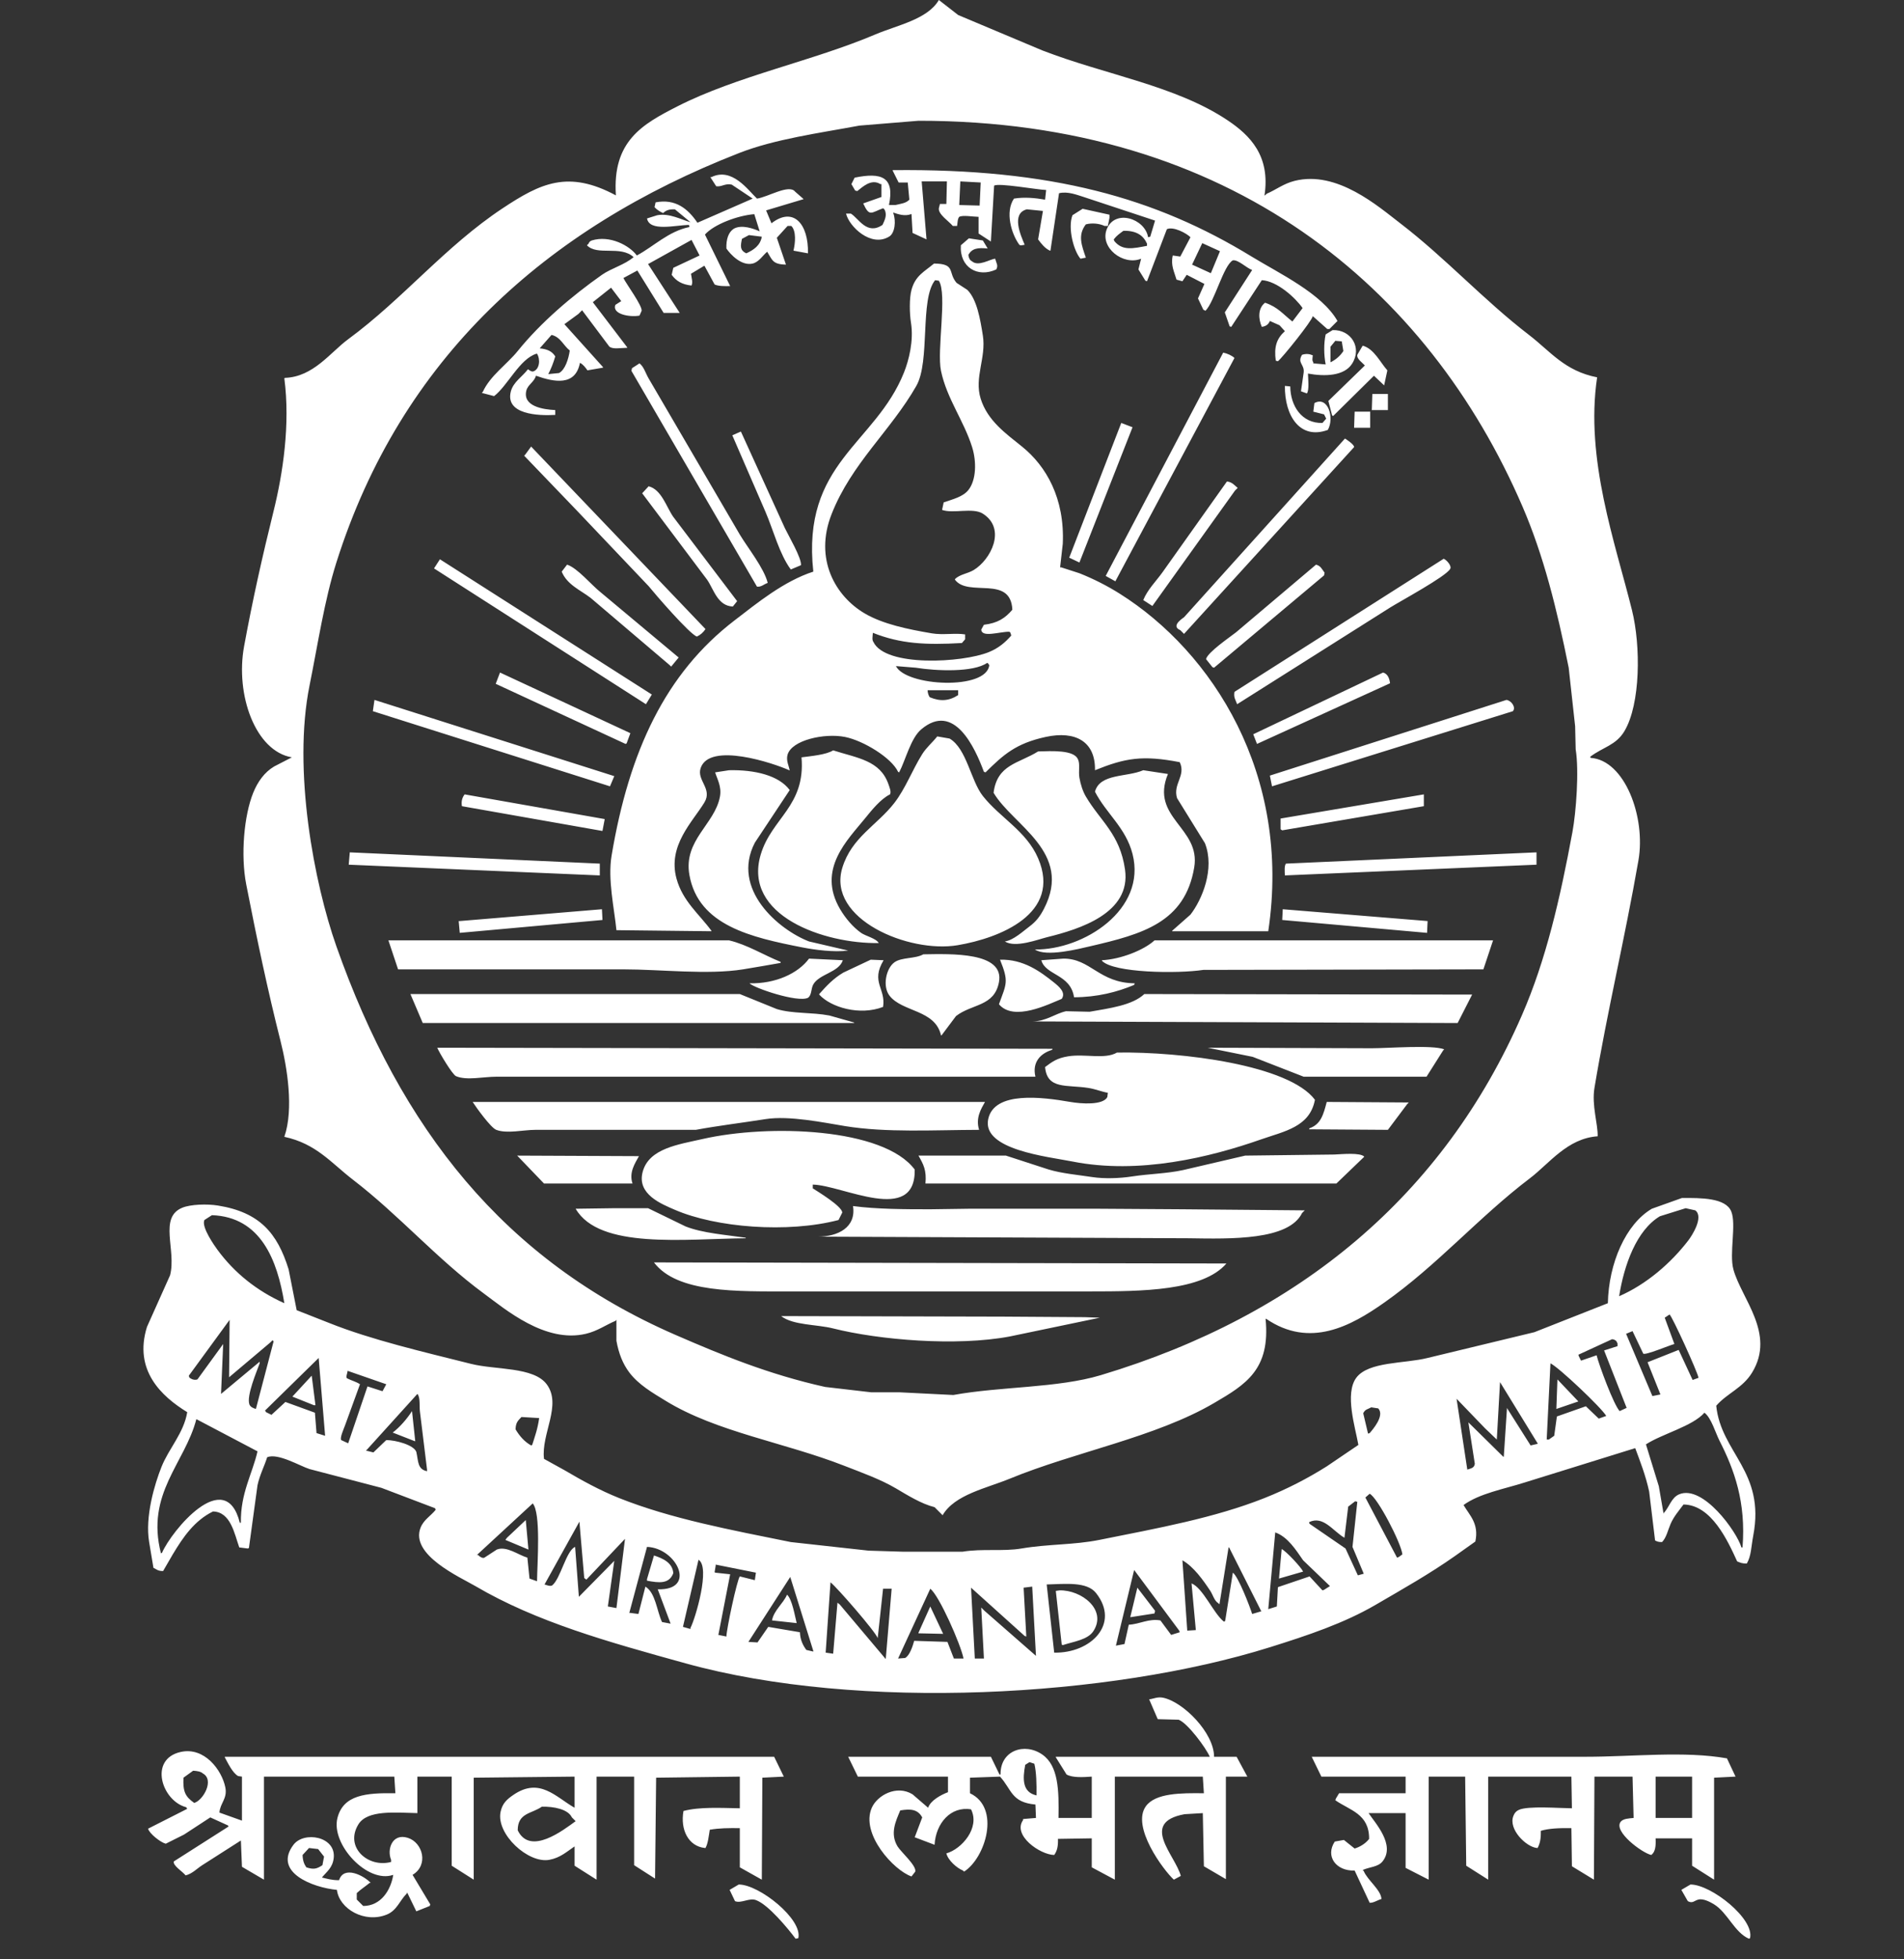 <svg xmlns="http://www.w3.org/2000/svg" xmlns:xlink="http://www.w3.org/1999/xlink" width="3549px" height="3650px">
<rect width="100%" height="100%" fill="#333333" stroke="none"/>
<path fill-rule="evenodd"  fill="rgb(255, 255, 255)"
      d="M3199.000,2619.000 C3207.875,2706.987 3290.853,2741.226 3268.000,2861.000 C3264.098,2881.451 3264.413,2898.647 3256.000,2913.000 C3247.039,2913.167 3243.640,2911.270 3238.000,2909.000 C3220.513,2870.694 3190.106,2803.770 3138.000,2803.000 C3129.643,2814.410 3120.155,2824.928 3114.000,2839.000 C3108.994,2850.443 3106.231,2864.725 3098.000,2873.000 C3091.482,2873.077 3088.749,2872.078 3085.000,2870.000 C3081.334,2839.670 3077.666,2809.330 3074.000,2779.000 C3067.427,2748.463 3057.112,2722.719 3048.000,2698.000 C2979.340,2719.331 2910.660,2740.669 2842.000,2762.000 C2803.300,2774.272 2757.790,2782.354 2728.000,2804.000 C2739.528,2823.668 2757.050,2838.605 2750.000,2872.000 C2737.335,2880.999 2724.665,2890.001 2712.000,2899.000 C2664.848,2932.200 2615.689,2959.899 2564.000,2990.000 C2505.290,3024.190 2437.885,3046.812 2367.000,3069.000 C2068.843,3162.329 1601.266,3188.478 1278.000,3099.000 C1133.926,3059.121 1000.462,3022.204 886.000,2955.000 C857.879,2938.489 763.685,2896.875 784.000,2846.000 C789.878,2831.280 802.967,2824.325 812.000,2813.000 C811.667,2812.000 811.333,2811.000 811.000,2810.000 C777.670,2797.335 744.330,2784.665 711.000,2772.000 C666.338,2760.334 621.662,2748.665 577.000,2737.000 C559.751,2731.662 517.893,2706.540 498.000,2715.000 C492.811,2731.550 484.219,2747.718 480.000,2767.000 C474.667,2805.996 469.333,2845.004 464.000,2884.000 C463.333,2884.333 462.667,2884.667 462.000,2885.000 C456.667,2884.333 451.333,2883.667 446.000,2883.000 C436.950,2857.640 430.057,2816.809 397.000,2816.000 C362.443,2832.973 341.292,2863.771 322.000,2896.000 C316.001,2906.332 309.999,2916.668 304.000,2927.000 C294.043,2926.983 292.227,2923.915 286.000,2921.000 C283.334,2905.002 280.666,2888.998 278.000,2873.000 C269.980,2825.259 288.441,2764.506 301.000,2733.000 C314.877,2698.188 342.481,2670.184 349.000,2631.000 C300.816,2601.415 248.695,2552.987 274.000,2472.000 C288.332,2440.003 302.668,2407.997 317.000,2376.000 C329.211,2329.207 295.199,2268.010 340.000,2250.000 C355.626,2243.719 385.911,2242.784 406.000,2246.000 C483.819,2258.458 516.963,2297.143 538.000,2365.000 C542.999,2390.331 548.001,2415.669 553.000,2441.000 C573.331,2448.999 593.669,2457.001 614.000,2465.000 C692.843,2496.425 788.315,2518.459 878.000,2541.000 C923.818,2552.516 994.489,2546.259 1019.000,2579.000 C1047.930,2617.643 1008.339,2671.585 1014.000,2718.000 C1026.665,2724.999 1039.335,2732.001 1052.000,2739.000 C1084.591,2758.146 1117.911,2776.597 1154.000,2791.000 C1250.717,2829.600 1362.294,2850.400 1474.000,2873.000 C1522.329,2878.333 1570.671,2883.667 1619.000,2889.000 C1640.664,2889.667 1662.335,2890.333 1684.000,2891.000 C1720.663,2891.000 1757.337,2891.000 1794.000,2891.000 C1831.425,2884.818 1869.331,2890.877 1904.000,2885.000 C1954.028,2876.519 2001.622,2878.505 2049.000,2869.000 C2158.862,2846.959 2263.412,2828.184 2357.000,2791.000 C2398.910,2774.349 2437.146,2754.566 2473.000,2732.000 C2492.665,2718.668 2512.335,2705.332 2532.000,2692.000 C2525.954,2658.397 2506.251,2596.582 2528.000,2567.000 C2550.572,2536.298 2618.700,2540.744 2661.000,2530.000 C2727.327,2514.002 2793.673,2497.998 2860.000,2482.000 C2905.662,2464.002 2951.338,2445.998 2997.000,2428.000 C2998.582,2353.485 3030.260,2280.630 3079.000,2252.000 C3097.665,2245.334 3116.335,2238.666 3135.000,2232.000 C3170.924,2231.729 3216.631,2231.661 3227.000,2257.000 C3236.882,2281.151 3222.937,2335.483 3231.000,2365.000 C3245.959,2419.764 3309.998,2484.342 3266.000,2557.000 C3248.260,2586.295 3219.469,2595.540 3199.000,2619.000 ZM300.000,2894.000 C300.667,2893.667 301.333,2893.333 302.000,2893.000 C319.701,2852.046 420.113,2730.018 447.000,2837.000 C447.667,2837.000 448.333,2837.000 449.000,2837.000 C448.118,2781.941 470.352,2746.085 480.000,2704.000 C442.004,2684.002 403.996,2663.998 366.000,2644.000 C344.794,2726.066 271.360,2782.447 300.000,2894.000 ZM355.000,2568.000 C359.491,2570.873 364.461,2571.373 368.000,2570.000 C383.998,2548.002 400.002,2525.998 416.000,2504.000 C414.667,2534.997 413.333,2566.003 412.000,2597.000 C435.998,2577.002 460.002,2556.998 484.000,2537.000 C484.000,2538.000 484.000,2539.000 484.000,2540.000 C479.043,2554.154 458.748,2600.873 465.000,2617.000 C467.376,2621.652 471.696,2623.425 477.000,2625.000 C487.999,2583.004 499.001,2540.996 510.000,2499.000 C509.333,2498.333 508.667,2497.667 508.000,2497.000 C506.667,2498.333 505.333,2499.667 504.000,2501.000 C478.336,2522.664 452.664,2544.336 427.000,2566.000 C427.333,2530.337 427.667,2494.663 428.000,2459.000 C402.669,2493.663 377.331,2528.337 352.000,2563.000 C353.005,2566.891 352.388,2566.004 355.000,2568.000 ZM395.000,2264.000 C390.334,2267.000 385.666,2270.000 381.000,2273.000 C374.721,2285.871 400.616,2322.007 405.000,2328.000 C436.516,2371.080 478.452,2404.957 530.000,2428.000 C516.962,2347.747 486.153,2267.244 395.000,2264.000 ZM594.000,2530.000 C560.670,2562.663 527.330,2595.337 494.000,2628.000 C494.667,2629.000 495.333,2630.000 496.000,2631.000 C499.333,2632.666 502.667,2634.334 506.000,2636.000 C514.666,2628.001 523.334,2619.999 532.000,2612.000 C550.332,2618.666 568.668,2625.334 587.000,2632.000 C588.000,2644.665 589.000,2657.335 590.000,2670.000 C595.333,2671.666 600.667,2673.333 606.000,2675.000 C602.000,2626.672 598.000,2578.329 594.000,2530.000 ZM648.000,2554.000 C647.419,2559.131 643.941,2566.039 647.000,2568.000 C655.367,2572.232 663.934,2574.193 671.000,2579.000 C661.668,2604.664 652.332,2630.336 643.000,2656.000 C640.476,2662.834 633.182,2678.933 636.000,2683.000 C640.333,2685.000 644.667,2687.000 649.000,2689.000 C660.999,2653.670 673.001,2618.330 685.000,2583.000 C694.332,2586.000 703.668,2589.000 713.000,2592.000 C715.333,2587.667 717.667,2583.333 720.000,2579.000 C696.002,2570.668 671.998,2562.332 648.000,2554.000 ZM796.000,2738.000 C791.667,2702.670 787.333,2667.330 783.000,2632.000 C781.237,2621.560 784.021,2603.567 778.000,2597.000 C746.003,2632.330 713.997,2667.670 682.000,2703.000 C682.667,2703.000 683.333,2703.000 684.000,2703.000 C688.000,2704.000 692.000,2705.000 696.000,2706.000 C703.999,2698.334 712.001,2690.666 720.000,2683.000 C737.402,2682.959 771.349,2692.052 776.000,2705.000 C780.044,2722.690 777.926,2737.364 796.000,2741.000 C796.000,2740.000 796.000,2739.000 796.000,2738.000 ZM891.000,2897.000 C894.196,2900.613 900.075,2903.880 903.000,2902.000 C910.666,2897.001 918.334,2892.000 926.000,2887.000 C944.276,2879.660 966.639,2897.469 983.000,2902.000 C984.333,2914.999 985.667,2928.001 987.000,2941.000 C991.666,2942.666 996.334,2944.334 1001.000,2946.000 C1001.426,2912.319 1008.584,2819.141 993.000,2801.000 C958.337,2832.997 923.663,2865.003 889.000,2897.000 C889.667,2897.000 890.333,2897.000 891.000,2897.000 ZM972.000,2640.000 C965.887,2646.540 961.223,2650.075 961.000,2663.000 C968.267,2675.273 977.487,2686.033 990.000,2693.000 C990.667,2692.667 991.333,2692.333 992.000,2692.000 C996.894,2676.576 1002.194,2662.331 1005.000,2642.000 C994.001,2641.333 982.999,2640.667 972.000,2640.000 ZM1093.000,2943.000 C1091.667,2942.000 1090.333,2941.000 1089.000,2940.000 C1086.000,2905.003 1083.000,2869.997 1080.000,2835.000 C1058.335,2873.996 1036.664,2913.004 1015.000,2952.000 C1019.528,2953.323 1024.534,2955.653 1029.000,2954.000 C1044.841,2941.662 1055.407,2888.646 1072.000,2882.000 C1074.333,2912.997 1076.667,2944.003 1079.000,2975.000 C1100.998,2952.669 1123.002,2930.331 1145.000,2908.000 C1141.000,2936.330 1137.000,2964.670 1133.000,2993.000 C1138.333,2994.000 1143.667,2995.000 1149.000,2996.000 C1154.333,2953.004 1159.667,2909.996 1165.000,2867.000 C1141.002,2892.331 1116.998,2917.669 1093.000,2943.000 ZM1206.000,2882.000 C1195.001,2922.996 1183.999,2964.004 1173.000,3005.000 C1173.667,3005.000 1174.333,3005.000 1175.000,3005.000 C1180.000,3005.667 1185.000,3006.333 1190.000,3007.000 C1194.333,2990.002 1198.667,2972.998 1203.000,2956.000 C1222.031,2967.584 1224.211,3001.269 1234.000,3022.000 C1239.333,3023.000 1244.667,3024.000 1250.000,3025.000 C1242.001,3003.669 1233.999,2982.331 1226.000,2961.000 C1299.945,2963.267 1261.344,2883.934 1206.000,2882.000 ZM1302.000,2906.000 C1292.334,2947.662 1282.666,2989.338 1273.000,3031.000 C1277.666,3032.333 1282.334,3033.667 1287.000,3035.000 C1287.000,3034.333 1287.000,3033.667 1287.000,3033.000 C1296.166,3015.494 1324.670,2919.454 1302.000,2906.000 ZM1334.000,2915.000 C1334.000,2915.667 1334.000,2916.333 1334.000,2917.000 C1333.333,2921.000 1332.667,2925.000 1332.000,2929.000 C1332.333,2929.333 1332.667,2929.667 1333.000,2930.000 C1342.332,2931.000 1351.668,2932.000 1361.000,2933.000 C1353.667,2970.663 1346.333,3008.337 1339.000,3046.000 C1343.999,3047.000 1349.001,3048.000 1354.000,3049.000 C1354.218,3035.055 1373.788,2943.538 1379.000,2937.000 C1388.332,2939.333 1397.668,2941.667 1407.000,2944.000 C1407.667,2939.334 1408.333,2934.666 1409.000,2930.000 C1384.003,2925.001 1358.998,2919.999 1334.000,2915.000 ZM1516.000,3076.000 C1501.668,3030.005 1487.332,2983.995 1473.000,2938.000 C1447.003,2978.329 1420.997,3018.671 1395.000,3059.000 C1400.666,3059.333 1406.334,3059.667 1412.000,3060.000 C1418.666,3050.334 1425.334,3040.666 1432.000,3031.000 C1451.665,3034.333 1471.335,3037.667 1491.000,3041.000 C1491.597,3055.383 1496.678,3065.458 1503.000,3074.000 C1507.333,3075.000 1511.667,3076.000 1516.000,3077.000 C1516.000,3076.667 1516.000,3076.333 1516.000,3076.000 ZM1646.000,2960.000 C1642.667,2990.664 1639.333,3021.336 1636.000,3052.000 C1632.463,3040.524 1559.603,2956.833 1548.000,2948.000 C1545.000,2991.662 1542.000,3035.338 1539.000,3079.000 C1543.666,3079.667 1548.334,3080.333 1553.000,3081.000 C1555.666,3049.336 1558.334,3017.663 1561.000,2986.000 C1562.333,2987.000 1563.667,2988.000 1565.000,2989.000 C1593.664,3022.997 1622.336,3057.003 1651.000,3091.000 C1654.666,3047.338 1658.334,3003.662 1662.000,2960.000 C1656.667,2960.000 1651.333,2960.000 1646.000,2960.000 ZM1734.000,2960.000 C1714.002,3003.329 1693.998,3046.671 1674.000,3090.000 C1678.333,3089.667 1682.667,3089.333 1687.000,3089.000 C1695.465,3084.892 1701.415,3066.652 1704.000,3057.000 C1724.665,3057.667 1745.335,3058.333 1766.000,3059.000 C1770.000,3069.332 1774.000,3079.668 1778.000,3090.000 C1783.999,3090.000 1790.001,3090.000 1796.000,3090.000 C1790.967,3064.142 1750.519,2972.255 1734.000,2960.000 ZM1924.000,2956.000 C1918.667,2956.667 1913.333,2957.333 1908.000,2958.000 C1909.667,2988.330 1911.333,3018.670 1913.000,3049.000 C1912.000,3048.667 1911.000,3048.333 1910.000,3048.000 C1876.670,3018.003 1843.330,2987.997 1810.000,2958.000 C1812.333,3001.996 1814.667,3046.004 1817.000,3090.000 C1822.666,3090.000 1828.334,3090.000 1834.000,3090.000 C1832.333,3058.337 1830.667,3026.664 1829.000,2995.000 C1831.000,2997.000 1833.000,2999.000 1835.000,3001.000 C1866.997,3028.997 1899.003,3057.003 1931.000,3085.000 C1928.667,3042.004 1926.333,2998.996 1924.000,2956.000 ZM2043.000,2968.000 C2025.909,2946.367 1986.071,2951.030 1951.000,2952.000 C1955.666,2994.329 1960.334,3036.671 1965.000,3079.000 C2032.877,3080.475 2088.559,3025.667 2043.000,2968.000 ZM2198.000,3038.000 C2170.003,3000.337 2141.997,2962.663 2114.000,2925.000 C2102.668,2971.995 2091.332,3019.005 2080.000,3066.000 C2085.333,3065.000 2090.667,3064.000 2096.000,3063.000 C2098.666,3051.001 2101.334,3038.999 2104.000,3027.000 C2124.552,3025.949 2141.072,3015.098 2163.000,3019.000 C2169.666,3027.999 2176.334,3037.001 2183.000,3046.000 C2188.333,3044.333 2193.667,3042.666 2199.000,3041.000 C2198.667,3040.000 2198.333,3039.000 2198.000,3038.000 ZM2291.000,2883.000 C2290.667,2883.000 2290.333,2883.000 2290.000,2883.000 C2284.334,2918.330 2278.666,2953.670 2273.000,2989.000 C2272.333,2988.333 2271.667,2987.667 2271.000,2987.000 C2263.555,2982.738 2260.692,2971.071 2256.000,2964.000 C2242.795,2944.098 2225.017,2918.916 2204.000,2907.000 C2207.000,2950.662 2210.000,2994.338 2213.000,3038.000 C2218.333,3037.667 2223.667,3037.333 2229.000,3037.000 C2226.334,3008.003 2223.666,2978.997 2221.000,2950.000 C2242.452,2958.682 2261.648,3005.398 2281.000,3021.000 C2281.667,3021.000 2282.333,3021.000 2283.000,3021.000 C2283.333,3020.000 2283.667,3019.000 2284.000,3018.000 C2288.666,2988.670 2293.334,2959.330 2298.000,2930.000 C2308.039,2937.055 2329.409,2992.346 2334.000,3007.000 C2339.666,3005.333 2345.334,3003.667 2351.000,3002.000 C2331.002,2962.337 2310.998,2922.663 2291.000,2883.000 ZM2377.000,2855.000 C2372.667,2902.662 2368.333,2950.338 2364.000,2998.000 C2369.333,2996.333 2374.667,2994.667 2380.000,2993.000 C2380.667,2981.001 2381.333,2968.999 2382.000,2957.000 C2401.665,2950.334 2421.335,2943.666 2441.000,2937.000 C2448.999,2945.666 2457.001,2954.334 2465.000,2963.000 C2466.000,2962.667 2467.000,2962.333 2468.000,2962.000 C2471.666,2959.667 2475.334,2957.333 2479.000,2955.000 C2462.335,2939.002 2445.665,2922.998 2429.000,2907.000 C2415.483,2887.669 2400.661,2863.533 2377.000,2855.000 ZM2530.000,2798.000 C2528.667,2797.667 2527.333,2797.333 2526.000,2797.000 C2521.667,2800.333 2517.333,2803.667 2513.000,2807.000 C2510.667,2826.331 2508.333,2845.669 2506.000,2865.000 C2484.255,2852.325 2466.404,2822.949 2440.000,2836.000 C2440.333,2837.000 2440.667,2838.000 2441.000,2839.000 C2463.331,2854.332 2485.669,2869.668 2508.000,2885.000 C2515.666,2901.665 2523.334,2918.335 2531.000,2935.000 C2534.666,2934.000 2538.334,2933.000 2542.000,2932.000 C2535.001,2915.335 2527.999,2898.665 2521.000,2882.000 C2524.000,2854.003 2527.000,2825.997 2530.000,2798.000 ZM2569.000,2624.000 C2564.667,2623.333 2560.333,2622.667 2556.000,2622.000 C2548.584,2625.993 2544.915,2625.367 2541.000,2633.000 C2544.000,2645.665 2547.000,2658.335 2550.000,2671.000 C2551.000,2670.667 2552.000,2670.333 2553.000,2670.000 C2557.879,2664.327 2581.702,2637.599 2569.000,2624.000 ZM2553.000,2783.000 C2550.334,2785.333 2547.666,2787.667 2545.000,2790.000 C2564.665,2827.330 2584.335,2864.670 2604.000,2902.000 C2605.000,2901.667 2606.000,2901.333 2607.000,2901.000 C2609.333,2899.334 2611.667,2897.666 2614.000,2896.000 C2611.699,2874.537 2567.559,2789.841 2553.000,2783.000 ZM2866.000,2689.000 C2842.669,2651.004 2819.331,2612.996 2796.000,2575.000 C2794.000,2610.663 2792.000,2646.337 2790.000,2682.000 C2782.667,2675.001 2775.333,2667.999 2768.000,2661.000 C2750.335,2642.669 2732.665,2624.331 2715.000,2606.000 C2721.666,2649.996 2728.334,2694.004 2735.000,2738.000 C2741.374,2735.665 2748.046,2735.480 2749.000,2727.000 C2745.000,2701.336 2741.000,2675.664 2737.000,2650.000 C2758.665,2671.331 2780.336,2692.669 2802.000,2714.000 C2802.333,2714.000 2802.667,2714.000 2803.000,2714.000 C2805.000,2683.670 2807.000,2653.330 2809.000,2623.000 C2809.333,2623.667 2809.667,2624.333 2810.000,2625.000 C2824.332,2647.664 2838.668,2670.336 2853.000,2693.000 C2857.333,2692.000 2861.667,2691.000 2866.000,2690.000 C2866.000,2689.667 2866.000,2689.333 2866.000,2689.000 ZM2890.000,2540.000 C2887.667,2587.329 2885.333,2634.671 2883.000,2682.000 C2884.333,2682.000 2885.667,2682.000 2887.000,2682.000 C2890.333,2679.667 2893.667,2677.333 2897.000,2675.000 C2898.666,2663.001 2900.334,2650.999 2902.000,2639.000 C2919.998,2632.667 2938.002,2626.333 2956.000,2620.000 C2963.999,2627.666 2972.001,2635.334 2980.000,2643.000 C2984.666,2641.334 2989.334,2639.666 2994.000,2638.000 C2984.884,2622.448 2905.831,2547.655 2890.000,2540.000 ZM3015.000,2503.000 C3013.222,2498.980 3012.953,2497.942 3009.000,2496.000 C3007.667,2495.667 3006.333,2495.333 3005.000,2495.000 C2984.002,2504.666 2962.998,2514.334 2942.000,2524.000 C2942.333,2525.000 2942.667,2526.000 2943.000,2527.000 C2944.333,2529.666 2945.667,2532.334 2947.000,2535.000 C2956.666,2531.667 2966.334,2528.333 2976.000,2525.000 C2980.830,2544.161 3008.076,2617.664 3019.000,2629.000 C3023.333,2627.000 3027.667,2625.000 3032.000,2623.000 C3018.001,2587.337 3003.999,2551.663 2990.000,2516.000 C2998.333,2513.334 3006.667,2510.666 3015.000,2508.000 C3015.000,2506.333 3015.000,2504.667 3015.000,2503.000 ZM3160.000,2255.000 C3154.001,2253.667 3147.999,2252.333 3142.000,2251.000 C3126.002,2256.000 3109.998,2261.001 3094.000,2266.000 C3050.561,2291.972 3027.377,2356.137 3018.000,2415.000 C3069.339,2392.585 3114.736,2353.001 3147.000,2311.000 C3153.298,2302.802 3176.406,2267.498 3160.000,2255.000 ZM3112.000,2449.000 C3109.000,2451.000 3106.000,2453.000 3103.000,2455.000 C3108.999,2471.332 3115.001,2487.668 3121.000,2504.000 C3110.882,2506.749 3067.473,2525.116 3063.000,2522.000 C3056.334,2508.001 3049.666,2493.999 3043.000,2480.000 C3039.000,2481.666 3035.000,2483.334 3031.000,2485.000 C3047.332,2523.663 3063.668,2562.337 3080.000,2601.000 C3084.999,2600.000 3090.001,2599.000 3095.000,2598.000 C3087.001,2578.002 3078.999,2557.998 3071.000,2538.000 C3090.331,2530.334 3109.669,2522.666 3129.000,2515.000 C3137.666,2533.665 3146.334,2552.335 3155.000,2571.000 C3158.666,2569.667 3162.334,2568.333 3166.000,2567.000 C3164.091,2555.801 3116.959,2452.618 3112.000,2449.000 ZM3068.000,2691.000 C3075.999,2716.997 3084.001,2743.003 3092.000,2769.000 C3095.000,2786.332 3098.000,2803.668 3101.000,2821.000 C3101.000,2820.333 3101.000,2819.667 3101.000,2819.000 C3111.651,2808.311 3114.914,2790.254 3130.000,2784.000 C3174.234,2765.662 3237.295,2853.474 3246.000,2883.000 C3246.667,2883.000 3247.333,2883.000 3248.000,2883.000 C3254.771,2798.736 3232.672,2738.190 3205.000,2684.000 C3197.656,2669.619 3189.662,2641.250 3177.000,2632.000 C3155.126,2657.193 3097.611,2671.596 3068.000,2691.000 ZM2903.000,2570.000 C2915.999,2583.665 2929.001,2597.335 2942.000,2611.000 C2928.335,2615.666 2914.665,2620.334 2901.000,2625.000 C2901.667,2606.668 2902.333,2588.332 2903.000,2570.000 ZM2389.000,2886.000 C2397.243,2889.924 2424.969,2919.530 2429.000,2928.000 C2414.001,2932.333 2398.998,2936.667 2384.000,2941.000 C2385.666,2922.669 2387.334,2904.332 2389.000,2886.000 ZM2107.000,3013.000 C2107.000,3012.667 2107.000,3012.333 2107.000,3012.000 C2111.333,2994.002 2115.667,2975.998 2120.000,2958.000 C2130.999,2972.332 2142.001,2986.668 2153.000,3001.000 C2152.667,3002.666 2152.333,3004.334 2152.000,3006.000 C2137.001,3008.333 2121.998,3010.667 2107.000,3013.000 ZM1979.000,3064.000 C1975.334,3030.670 1971.666,2997.330 1968.000,2964.000 C1970.333,2963.667 1972.667,2963.333 1975.000,2963.000 C2015.569,2961.998 2064.012,2998.959 2038.000,3039.000 C2027.448,3055.244 2000.972,3058.382 1981.000,3065.000 C1980.333,3064.667 1979.667,3064.333 1979.000,3064.000 ZM1712.000,3042.000 C1719.333,3025.668 1726.667,3009.332 1734.000,2993.000 C1741.999,3009.998 1750.001,3027.002 1758.000,3044.000 C1742.668,3043.667 1727.332,3043.333 1712.000,3043.000 C1712.000,3042.667 1712.000,3042.333 1712.000,3042.000 ZM1467.000,2971.000 C1476.661,2979.776 1481.486,3010.391 1485.000,3024.000 C1469.668,3022.333 1454.332,3020.666 1439.000,3019.000 C1442.584,2999.854 1459.813,2987.830 1467.000,2971.000 ZM1206.000,2945.000 C1206.000,2944.000 1206.000,2943.000 1206.000,2942.000 C1210.333,2927.335 1214.667,2912.665 1219.000,2898.000 C1235.070,2903.236 1253.649,2911.235 1255.000,2931.000 C1247.131,2951.551 1228.559,2949.133 1206.000,2945.000 ZM945.000,2865.000 C956.666,2854.001 968.335,2842.999 980.000,2832.000 C981.667,2850.332 983.333,2868.669 985.000,2887.000 C970.668,2881.001 956.332,2874.999 942.000,2869.000 C943.000,2867.667 944.000,2866.333 945.000,2865.000 ZM732.000,2669.000 C745.504,2658.847 758.705,2643.274 768.000,2629.000 C770.000,2647.665 772.000,2666.335 774.000,2685.000 C773.667,2685.000 773.333,2685.000 773.000,2685.000 C759.335,2679.667 745.665,2674.333 732.000,2669.000 ZM545.000,2602.000 C556.999,2589.001 569.001,2575.999 581.000,2563.000 C583.333,2581.332 585.667,2599.668 588.000,2618.000 C587.000,2618.000 586.000,2618.000 585.000,2618.000 C571.668,2612.667 558.332,2607.333 545.000,2602.000 ZM3054.000,1603.000 C3028.559,1749.157 2996.199,1882.151 2972.000,2027.000 C2966.618,2059.215 2978.666,2094.352 2978.000,2117.000 C2921.402,2120.810 2887.598,2167.997 2852.000,2195.000 C2756.208,2267.664 2679.119,2357.302 2580.000,2427.000 C2518.135,2470.502 2441.758,2512.728 2360.000,2457.000 C2359.667,2457.000 2359.333,2457.000 2359.000,2457.000 C2368.380,2551.562 2322.071,2579.439 2263.000,2614.000 C2153.665,2677.968 2003.822,2704.856 1882.000,2755.000 C1838.849,2772.762 1779.233,2784.587 1757.000,2823.000 C1752.001,2818.001 1746.999,2812.999 1742.000,2808.000 C1716.809,2801.711 1691.058,2785.345 1670.000,2773.000 C1640.747,2755.851 1606.598,2743.746 1574.000,2731.000 C1461.985,2687.202 1335.995,2668.130 1241.000,2610.000 C1216.099,2594.762 1190.194,2579.814 1173.000,2557.000 C1160.929,2540.984 1153.306,2521.903 1149.000,2498.000 C1149.000,2485.001 1149.000,2471.999 1149.000,2459.000 C1148.333,2459.667 1147.667,2460.333 1147.000,2461.000 C1129.106,2468.490 1113.721,2479.873 1092.000,2485.000 C1016.166,2502.898 941.907,2439.333 902.000,2410.000 C814.311,2345.546 744.214,2264.197 658.000,2198.000 C617.745,2167.092 589.627,2130.748 530.000,2118.000 C547.988,2066.134 535.066,1987.619 523.000,1940.000 C498.904,1844.902 478.434,1747.364 459.000,1648.000 C448.234,1592.955 454.982,1518.914 472.000,1477.000 C480.311,1456.531 492.858,1438.748 511.000,1428.000 C521.999,1422.334 533.001,1416.666 544.000,1411.000 C476.160,1399.502 438.329,1294.584 455.000,1204.000 C471.103,1116.502 489.101,1036.369 510.000,952.000 C527.192,882.595 541.277,790.808 530.000,705.000 C530.333,704.667 530.667,704.333 531.000,704.000 C584.170,702.288 615.839,656.381 649.000,632.000 C751.454,556.672 829.684,459.052 937.000,388.000 C1007.643,341.229 1059.120,316.276 1148.000,364.000 C1141.260,262.864 1197.220,231.479 1263.000,198.000 C1373.576,141.722 1515.033,113.664 1632.000,64.000 C1672.155,46.951 1729.117,36.094 1750.000,0.000 C1761.999,9.332 1774.001,18.668 1786.000,28.000 C1838.328,49.998 1890.672,72.002 1943.000,94.000 C2060.952,139.569 2191.374,159.479 2288.000,224.000 C2330.587,252.437 2368.099,290.767 2357.000,364.000 C2357.333,364.000 2357.667,364.000 2358.000,364.000 C2359.000,363.000 2360.000,362.000 2361.000,361.000 C2378.211,353.756 2392.227,342.213 2413.000,337.000 C2492.314,317.097 2568.393,384.106 2610.000,416.000 C2694.640,480.881 2765.293,558.960 2850.000,624.000 C2890.251,654.906 2916.261,691.102 2977.000,703.000 C2954.165,855.229 3011.041,1012.141 3042.000,1137.000 C3058.611,1203.994 3057.817,1311.662 3028.000,1362.000 C3012.187,1388.695 2987.968,1391.782 2964.000,1410.000 C2964.333,1410.667 2964.667,1411.333 2965.000,1412.000 C3028.349,1416.219 3068.080,1522.111 3054.000,1603.000 ZM2937.000,1396.000 C2936.667,1381.668 2936.333,1367.332 2936.000,1353.000 C2932.000,1316.670 2928.000,1280.330 2924.000,1244.000 C2901.824,1133.589 2877.070,1034.603 2838.000,944.000 C2662.256,536.456 2294.848,224.812 1712.000,225.000 C1675.337,228.000 1638.663,231.000 1602.000,234.000 C1526.048,248.138 1444.379,259.123 1378.000,285.000 C1017.463,425.550 747.254,667.922 627.000,1048.000 C604.578,1118.868 592.746,1199.092 577.000,1277.000 C545.157,1434.551 585.704,1645.959 627.000,1763.000 C746.819,2102.595 939.272,2348.048 1259.000,2487.000 C1346.575,2525.059 1433.267,2560.706 1538.000,2584.000 C1566.664,2587.333 1595.336,2590.667 1624.000,2594.000 C1641.665,2594.000 1659.335,2594.000 1677.000,2594.000 C1710.330,2595.667 1743.670,2597.333 1777.000,2599.000 C1865.446,2582.900 1971.004,2586.315 2052.000,2562.000 C2422.800,2450.686 2690.734,2226.599 2837.000,1891.000 C2881.606,1788.655 2907.908,1674.728 2931.000,1550.000 C2937.759,1513.492 2943.638,1436.182 2937.000,1396.000 ZM2397.000,1609.000 C2552.651,1602.001 2708.349,1594.999 2864.000,1588.000 C2864.000,1595.666 2864.000,1603.334 2864.000,1611.000 C2707.682,1617.666 2551.318,1624.334 2395.000,1631.000 C2394.637,1624.276 2393.693,1612.462 2397.000,1609.000 ZM2371.000,1465.000 C2369.667,1458.334 2368.333,1451.666 2367.000,1445.000 C2513.985,1398.005 2661.015,1350.995 2808.000,1304.000 C2817.088,1305.236 2826.170,1317.794 2820.000,1325.000 C2670.348,1371.662 2520.652,1418.338 2371.000,1465.000 ZM2591.000,1132.000 C2496.009,1191.994 2400.991,1252.006 2306.000,1312.000 C2303.221,1304.071 2299.027,1299.574 2301.000,1289.000 C2430.987,1206.342 2561.013,1123.658 2691.000,1041.000 C2696.720,1043.287 2706.620,1054.842 2703.000,1060.000 C2695.230,1074.039 2610.309,1119.915 2591.000,1132.000 ZM2558.000,734.000 C2567.666,734.000 2577.334,734.000 2587.000,734.000 C2587.000,743.999 2587.000,754.001 2587.000,764.000 C2577.001,764.000 2566.999,764.000 2557.000,764.000 C2557.333,754.001 2557.667,743.999 2558.000,734.000 ZM2561.000,700.000 C2535.669,724.998 2510.331,750.003 2485.000,775.000 C2484.333,774.667 2483.667,774.333 2483.000,774.000 C2480.667,765.001 2478.333,755.999 2476.000,747.000 C2498.664,725.002 2521.336,702.998 2544.000,681.000 C2539.582,675.592 2528.322,668.726 2530.000,661.000 C2533.333,655.334 2536.667,649.666 2540.000,644.000 C2561.240,649.724 2572.799,675.390 2586.000,690.000 C2584.000,699.332 2582.000,708.668 2580.000,718.000 C2573.667,712.001 2567.333,705.999 2561.000,700.000 ZM2438.000,696.000 C2438.317,706.046 2440.630,726.756 2436.000,733.000 C2432.334,731.667 2428.666,730.333 2425.000,729.000 C2426.666,717.335 2428.334,705.666 2430.000,694.000 C2431.754,678.484 2417.476,676.550 2427.000,661.000 C2434.282,658.755 2440.501,659.196 2447.000,662.000 C2446.480,667.833 2445.331,671.464 2448.000,675.000 C2448.000,675.667 2448.000,676.333 2448.000,677.000 C2455.666,677.667 2463.334,678.333 2471.000,679.000 C2467.552,661.385 2467.324,639.622 2471.000,623.000 C2475.333,620.334 2479.667,617.666 2484.000,615.000 C2518.417,613.905 2539.649,647.842 2520.000,678.000 C2505.375,700.447 2469.873,701.842 2438.000,696.000 ZM2501.000,636.000 C2497.000,635.667 2493.000,635.333 2489.000,635.000 C2486.000,638.666 2483.000,642.334 2480.000,646.000 C2480.000,655.666 2480.000,665.334 2480.000,675.000 C2489.889,670.174 2498.260,662.983 2504.000,654.000 C2503.000,648.001 2502.000,641.999 2501.000,636.000 ZM2474.000,613.000 C2465.001,605.001 2455.999,596.999 2447.000,589.000 C2445.264,598.163 2390.578,666.228 2382.000,673.000 C2380.667,672.667 2379.333,672.333 2378.000,672.000 C2374.464,646.422 2379.489,630.855 2395.000,617.000 C2391.667,613.334 2388.333,609.666 2385.000,606.000 C2379.001,603.334 2372.999,600.666 2367.000,598.000 C2364.387,604.421 2359.860,607.782 2352.000,609.000 C2345.322,593.902 2344.539,574.380 2358.000,564.000 C2381.986,572.019 2391.724,585.608 2409.000,599.000 C2415.333,590.668 2421.667,582.333 2428.000,574.000 C2414.741,554.910 2380.735,523.675 2352.000,522.000 C2333.002,550.997 2313.998,580.003 2295.000,609.000 C2294.000,608.667 2293.000,608.333 2292.000,608.000 C2289.000,599.334 2286.000,590.666 2283.000,582.000 C2299.998,555.669 2317.002,529.331 2334.000,503.000 C2323.034,499.242 2308.366,483.602 2298.000,485.000 C2280.529,494.545 2263.915,561.890 2247.000,579.000 C2245.667,578.333 2244.333,577.667 2243.000,577.000 C2239.667,570.001 2236.333,562.999 2233.000,556.000 C2237.000,547.001 2241.000,537.999 2245.000,529.000 C2234.001,523.334 2222.999,517.666 2212.000,512.000 C2209.334,516.000 2206.666,520.000 2204.000,524.000 C2200.334,523.000 2196.666,522.000 2193.000,521.000 C2188.881,506.586 2181.794,494.222 2186.000,476.000 C2190.666,476.667 2195.334,477.333 2200.000,478.000 C2206.333,466.001 2212.667,453.999 2219.000,442.000 C2211.855,434.691 2187.191,421.360 2175.000,427.000 C2162.668,459.330 2150.332,491.670 2138.000,524.000 C2137.000,523.667 2136.000,523.333 2135.000,523.000 C2130.667,516.001 2126.333,508.999 2122.000,502.000 C2123.667,495.334 2125.333,488.666 2127.000,482.000 C2093.777,495.637 2049.417,461.167 2063.000,427.000 C2078.194,388.781 2134.378,407.217 2140.000,442.000 C2141.333,441.667 2142.667,441.333 2144.000,441.000 C2147.000,431.001 2150.000,420.999 2153.000,411.000 C2108.671,396.335 2064.329,381.665 2020.000,367.000 C2007.573,363.214 1990.337,356.021 1974.000,360.000 C1968.667,395.663 1963.333,431.337 1958.000,467.000 C1957.667,467.000 1957.333,467.000 1957.000,467.000 C1947.850,462.903 1940.607,453.661 1935.000,446.000 C1938.000,428.335 1941.000,410.665 1944.000,393.000 C1934.001,392.000 1923.999,391.000 1914.000,390.000 C1884.271,397.707 1902.553,438.595 1910.000,456.000 C1905.092,456.836 1902.468,458.018 1900.000,456.000 C1885.352,436.092 1872.930,395.011 1890.000,370.000 C1909.851,366.800 1929.708,368.822 1948.000,372.000 C1948.667,366.001 1949.333,359.999 1950.000,354.000 C1933.783,353.522 1859.860,340.191 1853.000,346.000 C1851.000,380.663 1849.000,415.337 1847.000,450.000 C1839.334,445.001 1831.666,439.999 1824.000,435.000 C1824.000,424.668 1824.000,414.332 1824.000,404.000 C1813.143,403.760 1794.441,400.423 1788.000,404.000 C1784.837,407.202 1784.853,415.694 1784.000,421.000 C1781.334,421.000 1778.666,421.000 1776.000,421.000 C1769.504,412.772 1748.360,399.265 1750.000,388.000 C1750.667,385.334 1751.333,382.666 1752.000,380.000 C1756.000,380.000 1760.000,380.000 1764.000,380.000 C1764.333,366.001 1764.667,351.999 1765.000,338.000 C1749.335,338.000 1733.665,338.000 1718.000,338.000 C1721.000,373.996 1724.000,410.004 1727.000,446.000 C1718.334,442.000 1709.666,438.000 1701.000,434.000 C1700.333,422.335 1699.667,410.665 1699.000,399.000 C1698.667,399.000 1698.333,399.000 1698.000,399.000 C1686.489,403.458 1674.132,399.054 1665.000,396.000 C1665.000,396.333 1665.000,396.667 1665.000,397.000 C1670.444,411.149 1668.341,434.765 1657.000,441.000 C1623.456,461.104 1582.915,422.289 1577.000,398.000 C1580.000,398.000 1583.000,398.000 1586.000,398.000 C1600.342,406.467 1615.721,438.984 1645.000,419.000 C1648.221,411.538 1654.258,401.453 1649.000,391.000 C1647.645,388.945 1647.880,389.391 1646.000,388.000 C1623.576,396.159 1620.747,404.716 1609.000,379.000 C1620.332,375.000 1631.668,371.000 1643.000,367.000 C1643.000,359.001 1643.000,350.999 1643.000,343.000 C1642.333,343.000 1641.667,343.000 1641.000,343.000 C1623.891,332.235 1607.142,348.837 1598.000,356.000 C1596.667,355.667 1595.333,355.333 1594.000,355.000 C1591.667,351.000 1589.333,347.000 1587.000,343.000 C1589.000,339.000 1591.000,335.000 1593.000,331.000 C1642.983,320.738 1668.033,329.464 1657.000,382.000 C1661.000,382.000 1665.000,382.000 1669.000,382.000 C1679.622,379.444 1688.787,378.699 1695.000,372.000 C1694.000,361.334 1693.000,350.666 1692.000,340.000 C1686.334,340.000 1680.666,340.000 1675.000,340.000 C1671.334,332.667 1667.666,325.333 1664.000,318.000 C1664.000,317.667 1664.000,317.333 1664.000,317.000 C1959.171,313.809 2153.782,368.367 2333.000,478.000 C2384.544,509.531 2463.548,546.513 2493.000,598.000 C2488.001,602.999 2482.999,608.000 2478.000,613.000 C2476.667,613.000 2475.333,613.000 2474.000,613.000 ZM2138.000,454.000 C2130.902,438.120 2117.744,429.500 2094.000,430.000 C2086.299,435.789 2081.921,438.445 2076.000,446.000 C2076.333,447.000 2076.667,448.000 2077.000,449.000 C2092.209,467.937 2112.470,462.837 2138.000,458.000 C2138.000,456.667 2138.000,455.333 2138.000,454.000 ZM1790.000,338.000 C1789.333,352.665 1788.667,367.335 1788.000,382.000 C1800.665,382.333 1813.335,382.667 1826.000,383.000 C1826.667,368.668 1827.333,354.332 1828.000,340.000 C1815.335,339.333 1802.665,338.667 1790.000,338.000 ZM2241.000,453.000 C2234.667,466.332 2228.333,479.668 2222.000,493.000 C2233.666,498.333 2245.334,503.667 2257.000,509.000 C2262.666,495.335 2268.334,481.665 2274.000,468.000 C2263.001,463.001 2251.999,458.000 2241.000,453.000 ZM1855.000,482.000 C1857.154,490.598 1861.161,494.428 1857.000,502.000 C1822.612,517.968 1788.365,498.338 1791.000,457.000 C1796.000,452.667 1801.000,448.333 1806.000,444.000 C1814.666,445.333 1823.334,446.667 1832.000,448.000 C1835.000,453.000 1838.000,458.000 1841.000,463.000 C1822.778,461.130 1811.657,462.556 1805.000,475.000 C1805.838,480.977 1807.551,484.596 1812.000,487.000 C1823.941,497.242 1845.855,482.550 1855.000,482.000 ZM2263.000,1244.000 C2262.000,1243.667 2261.000,1243.333 2260.000,1243.000 C2256.000,1238.001 2252.000,1233.000 2248.000,1228.000 C2251.095,1215.109 2292.552,1187.027 2304.000,1178.000 C2353.662,1136.004 2403.338,1093.996 2453.000,1052.000 C2461.962,1054.145 2464.211,1060.839 2469.000,1067.000 C2468.667,1068.666 2468.333,1070.334 2468.000,1072.000 C2399.674,1129.328 2331.327,1186.672 2263.000,1244.000 ZM2302.000,914.000 C2250.672,985.660 2199.328,1057.341 2148.000,1129.000 C2142.334,1125.334 2136.666,1121.666 2131.000,1118.000 C2139.126,1098.049 2155.145,1082.683 2167.000,1066.000 C2206.996,1009.672 2247.004,953.328 2287.000,897.000 C2297.149,898.310 2300.737,904.047 2307.000,909.000 C2305.334,910.666 2303.667,912.334 2302.000,914.000 ZM2301.000,667.000 C2227.007,805.653 2152.993,944.347 2079.000,1083.000 C2073.001,1079.667 2066.999,1076.333 2061.000,1073.000 C2133.993,934.347 2207.007,795.653 2280.000,657.000 C2287.109,658.302 2296.636,662.493 2301.000,667.000 ZM2111.000,796.000 C2078.003,879.992 2044.997,964.008 2012.000,1048.000 C2005.667,1045.000 1999.333,1042.000 1993.000,1039.000 C2025.330,955.342 2057.670,871.658 2090.000,788.000 C2096.999,790.666 2104.001,793.334 2111.000,796.000 ZM2014.000,482.000 C2001.527,467.691 1989.911,425.371 1999.000,401.000 C2005.333,397.000 2011.667,393.000 2018.000,389.000 C2034.665,392.666 2051.335,396.334 2068.000,400.000 C2068.000,402.000 2068.000,404.000 2068.000,406.000 C2067.000,410.999 2066.000,416.000 2065.000,421.000 C2063.000,421.000 2061.000,421.000 2059.000,421.000 C2049.521,416.566 2036.002,414.862 2024.000,418.000 C2008.430,438.133 2016.218,457.222 2024.000,480.000 C2020.667,480.667 2017.333,481.333 2014.000,482.000 ZM2448.000,767.000 C2448.667,761.667 2449.333,756.333 2450.000,751.000 C2475.351,737.052 2487.751,778.846 2475.000,801.000 C2423.252,819.889 2394.402,774.879 2395.000,719.000 C2398.333,719.333 2401.667,719.667 2405.000,720.000 C2405.321,756.123 2426.342,789.022 2465.000,788.000 C2467.333,785.334 2469.667,782.666 2472.000,780.000 C2470.667,777.334 2469.333,774.666 2468.000,772.000 C2461.334,770.334 2454.666,768.666 2448.000,767.000 ZM2554.000,767.000 C2554.000,776.999 2554.000,787.001 2554.000,797.000 C2544.001,797.000 2533.999,797.000 2524.000,797.000 C2524.333,787.001 2524.667,776.999 2525.000,767.000 C2534.666,767.000 2544.334,767.000 2554.000,767.000 ZM2207.000,1181.000 C2204.667,1178.667 2202.333,1176.333 2200.000,1174.000 C2184.474,1167.480 2198.016,1156.143 2207.000,1150.000 C2306.990,1039.011 2407.010,927.989 2507.000,817.000 C2510.326,819.117 2524.465,828.448 2524.000,833.000 C2500.002,859.331 2475.998,885.669 2452.000,912.000 C2370.341,1001.658 2288.658,1091.342 2207.000,1181.000 ZM2591.000,1273.000 C2508.342,1310.663 2425.658,1348.337 2343.000,1386.000 C2340.667,1380.001 2338.333,1373.999 2336.000,1368.000 C2416.659,1329.671 2497.341,1291.329 2578.000,1253.000 C2586.490,1255.390 2589.799,1263.429 2591.000,1273.000 ZM1685.000,694.000 C1694.018,671.438 1703.449,634.888 1698.000,601.000 C1695.287,584.128 1694.776,555.496 1699.000,540.000 C1706.300,513.221 1722.827,506.336 1741.000,491.000 C1782.072,491.400 1766.253,507.326 1783.000,527.000 C1789.666,531.333 1796.334,535.667 1803.000,540.000 C1820.991,557.752 1827.189,594.776 1832.000,625.000 C1838.621,666.597 1815.442,703.089 1828.000,743.000 C1840.866,783.889 1875.061,807.878 1905.000,832.000 C1950.149,868.377 1984.756,928.475 1981.000,1013.000 C1979.334,1027.665 1977.666,1042.335 1976.000,1057.000 C1976.667,1057.000 1977.333,1057.000 1978.000,1057.000 C1989.332,1060.666 2000.668,1064.334 2012.000,1068.000 C2038.365,1078.435 2064.031,1091.557 2087.000,1106.000 C2259.418,1214.415 2407.721,1442.336 2364.000,1735.000 C2304.339,1735.000 2244.661,1735.000 2185.000,1735.000 C2185.000,1734.667 2185.000,1734.333 2185.000,1734.000 C2196.332,1724.001 2207.668,1713.999 2219.000,1704.000 C2240.403,1676.420 2264.827,1618.954 2246.000,1571.000 C2228.668,1543.003 2211.332,1514.997 2194.000,1487.000 C2185.777,1460.479 2211.033,1445.431 2199.000,1420.000 C2129.247,1406.537 2097.113,1412.395 2041.000,1435.000 C2042.116,1381.571 2004.587,1360.893 1949.000,1373.000 C1893.367,1385.118 1870.489,1406.003 1837.000,1439.000 C1836.000,1438.667 1835.000,1438.333 1834.000,1438.000 C1817.344,1393.164 1778.438,1306.792 1717.000,1359.000 C1697.476,1375.591 1688.109,1415.728 1676.000,1439.000 C1675.333,1438.667 1674.667,1438.333 1674.000,1438.000 C1661.603,1411.582 1608.923,1379.718 1575.000,1373.000 C1536.738,1365.422 1475.902,1378.870 1468.000,1406.000 C1464.858,1416.789 1470.506,1427.286 1472.000,1435.000 C1471.667,1435.000 1471.333,1435.000 1471.000,1435.000 C1442.770,1422.132 1322.562,1381.716 1306.000,1431.000 C1298.298,1453.920 1328.463,1469.424 1313.000,1495.000 C1291.226,1531.014 1244.076,1575.285 1261.000,1637.000 C1272.568,1679.183 1303.339,1703.076 1326.000,1734.000 C1326.000,1734.333 1326.000,1734.667 1326.000,1735.000 C1267.006,1734.333 1207.994,1733.667 1149.000,1733.000 C1145.032,1692.577 1132.508,1638.656 1140.000,1594.000 C1172.744,1398.825 1240.691,1254.449 1369.000,1156.000 C1411.380,1123.483 1460.977,1082.807 1516.000,1065.000 C1493.806,861.816 1631.540,827.749 1685.000,694.000 ZM1733.000,1299.000 C1752.865,1307.291 1769.194,1305.945 1786.000,1295.000 C1786.000,1292.000 1786.000,1289.000 1786.000,1286.000 C1767.002,1286.000 1747.998,1286.000 1729.000,1286.000 C1729.391,1291.942 1730.726,1295.402 1733.000,1299.000 ZM1844.000,1239.000 C1843.667,1238.667 1843.333,1238.333 1843.000,1238.000 C1841.400,1235.302 1842.661,1236.623 1840.000,1235.000 C1814.558,1252.965 1745.428,1250.220 1707.000,1244.000 C1694.668,1243.000 1682.332,1242.000 1670.000,1241.000 C1688.809,1278.892 1839.308,1286.525 1844.000,1239.000 ZM1612.000,1143.000 C1645.824,1162.800 1692.273,1172.417 1737.000,1180.000 C1757.545,1183.483 1781.208,1178.968 1799.000,1182.000 C1799.000,1185.000 1799.000,1188.000 1799.000,1191.000 C1797.000,1193.333 1795.000,1195.667 1793.000,1198.000 C1724.980,1201.954 1678.322,1199.435 1627.000,1179.000 C1626.556,1185.782 1625.056,1192.074 1628.000,1196.000 C1650.491,1243.130 1794.062,1234.862 1843.000,1215.000 C1860.923,1207.726 1873.295,1197.418 1885.000,1184.000 C1884.333,1182.000 1883.667,1180.000 1883.000,1178.000 C1882.333,1177.667 1881.667,1177.333 1881.000,1177.000 C1863.084,1176.824 1829.925,1188.566 1829.000,1173.000 C1830.667,1170.000 1832.333,1167.000 1834.000,1164.000 C1860.003,1160.908 1873.711,1151.473 1887.000,1136.000 C1883.910,1070.541 1804.684,1113.403 1780.000,1080.000 C1780.000,1079.667 1780.000,1079.333 1780.000,1079.000 C1788.927,1069.932 1803.674,1068.858 1815.000,1062.000 C1846.635,1042.844 1876.567,985.410 1832.000,957.000 C1813.380,945.130 1776.489,957.492 1756.000,950.000 C1757.000,945.334 1758.000,940.666 1759.000,936.000 C1776.076,930.058 1794.831,925.720 1805.000,913.000 C1819.897,894.366 1820.423,859.774 1812.000,833.000 C1796.371,783.320 1764.875,742.794 1754.000,691.000 C1745.910,652.470 1765.998,547.889 1750.000,523.000 C1747.667,522.667 1745.333,522.333 1743.000,522.000 C1714.160,557.554 1734.261,672.984 1708.000,719.000 C1660.167,802.816 1587.206,863.208 1550.000,958.000 C1517.097,1041.830 1557.371,1111.021 1612.000,1143.000 ZM1506.000,472.000 C1497.001,470.333 1487.999,468.667 1479.000,467.000 C1482.478,452.713 1484.406,430.251 1475.000,421.000 C1472.667,421.000 1470.333,421.000 1468.000,421.000 C1461.334,428.333 1454.666,435.667 1448.000,443.000 C1453.666,459.665 1459.334,476.335 1465.000,493.000 C1439.973,492.533 1439.659,484.394 1430.000,469.000 C1421.860,475.738 1414.585,488.205 1403.000,491.000 C1382.029,496.059 1361.254,473.788 1354.000,463.000 C1353.318,445.823 1357.856,432.228 1368.000,426.000 C1382.849,417.917 1404.781,426.028 1416.000,431.000 C1412.667,420.334 1409.333,409.666 1406.000,399.000 C1374.642,401.546 1330.882,417.992 1314.000,437.000 C1329.665,468.997 1345.335,501.003 1361.000,533.000 C1351.142,533.279 1338.798,533.246 1332.000,530.000 C1325.667,518.335 1319.333,506.666 1313.000,495.000 C1304.667,500.000 1296.333,505.001 1288.000,510.000 C1289.041,518.203 1291.817,525.686 1289.000,532.000 C1270.998,530.070 1260.272,523.429 1252.000,512.000 C1253.000,507.667 1254.000,503.333 1255.000,499.000 C1271.332,491.334 1287.668,483.666 1304.000,476.000 C1299.001,466.334 1293.999,456.666 1289.000,447.000 C1262.003,461.999 1234.997,477.002 1208.000,492.000 C1227.665,522.330 1247.335,552.670 1267.000,583.000 C1257.001,583.000 1246.999,583.000 1237.000,583.000 C1220.668,556.669 1204.332,530.331 1188.000,504.000 C1179.334,508.666 1170.666,513.334 1162.000,518.000 C1168.057,529.961 1197.220,569.427 1196.000,579.000 C1194.667,582.000 1193.333,585.000 1192.000,588.000 C1173.449,591.428 1140.476,585.219 1147.000,568.000 C1150.666,565.667 1154.334,563.333 1158.000,561.000 C1151.667,552.668 1145.333,544.333 1139.000,536.000 C1127.668,544.999 1116.332,554.001 1105.000,563.000 C1126.331,590.997 1147.669,619.003 1169.000,647.000 C1169.000,647.333 1169.000,647.667 1169.000,648.000 C1156.101,648.226 1143.150,651.040 1136.000,646.000 C1119.002,623.336 1101.998,600.664 1085.000,578.000 C1082.667,580.333 1080.333,582.667 1078.000,585.000 C1069.334,591.333 1060.666,597.667 1052.000,604.000 C1075.998,630.664 1100.002,657.336 1124.000,684.000 C1124.000,684.333 1124.000,684.667 1124.000,685.000 C1114.334,686.666 1104.666,688.334 1095.000,690.000 C1091.460,685.018 1086.801,678.725 1081.000,676.000 C1072.627,719.802 1033.109,712.041 999.000,700.000 C995.737,711.910 983.705,716.593 981.000,728.000 C974.129,756.970 1011.966,762.920 1035.000,764.000 C1035.000,767.000 1035.000,770.000 1035.000,773.000 C1001.802,774.966 942.031,771.748 952.000,730.000 C956.368,711.708 974.133,701.505 984.000,688.000 C987.621,690.117 990.299,692.816 994.000,692.000 C1005.897,688.076 1007.573,669.520 1001.000,659.000 C1000.667,659.000 1000.333,659.000 1000.000,659.000 C968.677,668.489 946.258,718.628 921.000,738.000 C913.334,736.000 905.666,734.000 898.000,732.000 C898.667,731.333 899.333,730.667 900.000,730.000 C913.396,700.233 945.225,678.492 965.000,654.000 C1007.978,600.771 1065.647,551.673 1122.000,512.000 C1139.310,499.814 1164.876,493.170 1181.000,479.000 C1156.481,456.583 1113.494,477.223 1094.000,457.000 C1095.000,456.000 1096.000,455.000 1097.000,454.000 C1098.650,450.345 1099.389,449.690 1103.000,448.000 C1136.940,437.491 1173.785,457.815 1187.000,476.000 C1218.366,459.328 1245.886,430.902 1285.000,423.000 C1285.000,422.667 1285.000,422.333 1285.000,422.000 C1284.667,421.000 1284.333,420.000 1284.000,419.000 C1258.372,419.652 1210.657,432.035 1206.000,407.000 C1212.333,405.000 1218.667,403.000 1225.000,401.000 C1248.160,396.751 1269.752,409.256 1287.000,414.000 C1277.334,406.001 1267.666,397.999 1258.000,390.000 C1246.782,389.591 1241.448,391.938 1236.000,397.000 C1229.296,393.921 1224.702,390.921 1220.000,386.000 C1220.667,383.000 1221.333,380.000 1222.000,377.000 C1259.231,369.779 1282.452,389.149 1300.000,415.000 C1334.330,400.001 1368.670,384.999 1403.000,370.000 C1390.001,361.334 1376.999,352.666 1364.000,344.000 C1352.031,341.027 1345.300,348.567 1335.000,347.000 C1331.334,341.334 1327.666,335.666 1324.000,330.000 C1324.667,330.000 1325.333,330.000 1326.000,330.000 C1364.581,311.078 1394.488,354.393 1411.000,370.000 C1430.834,367.406 1470.706,342.534 1482.000,357.000 C1487.333,361.666 1492.667,366.334 1498.000,371.000 C1474.669,377.999 1451.331,385.001 1428.000,392.000 C1431.333,399.999 1434.667,408.001 1438.000,416.000 C1479.266,384.045 1507.359,417.926 1506.000,472.000 ZM1028.000,624.000 C1020.667,632.332 1013.333,640.667 1006.000,649.000 C1020.220,650.478 1028.872,654.324 1035.000,664.000 C1031.242,676.822 1027.333,686.491 1022.000,697.000 C1028.666,696.333 1035.334,695.667 1042.000,695.000 C1053.533,688.889 1059.850,668.424 1062.000,653.000 C1050.251,643.889 1044.920,627.816 1028.000,624.000 ZM1396.000,438.000 C1391.667,440.333 1387.333,442.667 1383.000,445.000 C1380.121,458.739 1379.058,466.132 1391.000,472.000 C1404.474,465.835 1417.086,457.638 1420.000,441.000 C1412.001,440.000 1403.999,439.000 1396.000,438.000 ZM1248.000,1239.000 C1199.005,1197.338 1149.995,1155.662 1101.000,1114.000 C1081.322,1098.966 1057.179,1089.581 1047.000,1065.000 C1050.333,1060.667 1053.667,1056.333 1057.000,1052.000 C1075.984,1057.889 1102.850,1090.298 1119.000,1103.000 C1167.662,1143.663 1216.338,1184.337 1265.000,1225.000 C1260.334,1230.666 1255.666,1236.334 1251.000,1242.000 C1250.000,1241.000 1249.000,1240.000 1248.000,1239.000 ZM1299.000,1186.000 C1285.425,1181.497 1221.178,1107.088 1209.000,1092.000 C1164.671,1045.338 1120.329,998.662 1076.000,952.000 C1043.003,917.670 1009.997,883.330 977.000,849.000 C977.667,848.333 978.333,847.667 979.000,847.000 C982.666,842.000 986.334,836.999 990.000,832.000 C1098.323,945.322 1206.677,1058.678 1315.000,1172.000 C1310.703,1178.376 1306.178,1182.431 1299.000,1186.000 ZM1318.000,1080.000 C1277.671,1026.339 1237.329,972.661 1197.000,919.000 C1201.000,914.667 1205.000,910.333 1209.000,906.000 C1233.161,911.947 1242.209,944.915 1255.000,963.000 C1294.663,1015.328 1334.337,1067.672 1374.000,1120.000 C1371.334,1123.333 1368.666,1126.667 1366.000,1130.000 C1337.393,1128.905 1330.429,1097.792 1318.000,1080.000 ZM1381.000,804.000 C1408.331,863.994 1435.669,924.006 1463.000,984.000 C1469.644,997.922 1494.418,1039.867 1493.000,1053.000 C1486.667,1055.666 1480.333,1058.334 1474.000,1061.000 C1452.586,1031.751 1441.691,988.214 1427.000,954.000 C1406.335,906.338 1385.665,858.662 1365.000,811.000 C1370.333,808.667 1375.667,806.333 1381.000,804.000 ZM1411.000,1093.000 C1333.008,959.013 1254.992,824.987 1177.000,691.000 C1177.333,689.333 1177.667,687.667 1178.000,686.000 C1182.666,683.000 1187.334,680.000 1192.000,677.000 C1200.181,683.147 1203.622,695.998 1209.000,705.000 C1223.999,730.664 1239.002,756.336 1254.000,782.000 C1295.663,853.326 1337.338,924.674 1379.000,996.000 C1393.618,1020.471 1424.220,1058.424 1431.000,1086.000 C1423.355,1088.654 1419.322,1093.840 1411.000,1093.000 ZM1204.000,1312.000 C1072.347,1227.675 940.654,1143.325 809.000,1059.000 C812.666,1053.334 816.334,1047.666 820.000,1042.000 C951.653,1125.992 1083.346,1210.008 1215.000,1294.000 C1211.334,1299.999 1207.666,1306.001 1204.000,1312.000 ZM1175.000,1366.000 C1172.667,1372.333 1170.333,1378.667 1168.000,1385.000 C1167.333,1385.333 1166.667,1385.667 1166.000,1386.000 C1085.341,1348.670 1004.659,1311.330 924.000,1274.000 C926.666,1267.001 929.334,1259.999 932.000,1253.000 C1012.992,1290.663 1094.008,1328.337 1175.000,1366.000 ZM1137.000,1465.000 C989.681,1418.338 842.319,1371.662 695.000,1325.000 C696.000,1318.001 697.000,1310.999 698.000,1304.000 C846.985,1351.329 996.015,1398.671 1145.000,1446.000 C1142.334,1452.333 1139.666,1458.667 1137.000,1465.000 ZM1118.000,1631.000 C962.016,1624.334 805.984,1617.666 650.000,1611.000 C650.667,1603.334 651.333,1595.666 652.000,1588.000 C807.318,1594.999 962.682,1602.001 1118.000,1609.000 C1118.000,1616.333 1118.000,1623.667 1118.000,1631.000 ZM857.000,1738.000 C856.333,1730.667 855.667,1723.333 855.000,1716.000 C855.667,1716.000 856.333,1716.000 857.000,1716.000 C945.324,1708.667 1033.675,1701.333 1122.000,1694.000 C1122.333,1700.666 1122.667,1707.334 1123.000,1714.000 C1034.342,1721.999 945.658,1730.001 857.000,1738.000 ZM866.000,1480.000 C952.991,1495.332 1040.009,1510.668 1127.000,1526.000 C1127.000,1526.333 1127.000,1526.667 1127.000,1527.000 C1125.667,1533.999 1124.333,1541.001 1123.000,1548.000 C1122.667,1548.000 1122.333,1548.000 1122.000,1548.000 C1035.009,1532.668 947.991,1517.332 861.000,1502.000 C859.439,1492.147 861.656,1486.153 866.000,1480.000 ZM1455.000,1792.000 C1455.000,1792.667 1455.000,1793.333 1455.000,1794.000 C1433.312,1797.754 1409.452,1802.088 1385.000,1806.000 C1319.257,1816.517 1231.661,1805.999 1162.000,1806.000 C1022.014,1806.000 881.986,1806.000 742.000,1806.000 C736.001,1788.002 729.999,1769.998 724.000,1752.000 C935.645,1752.000 1147.354,1752.000 1359.000,1752.000 C1392.436,1759.800 1424.511,1779.872 1455.000,1792.000 ZM1448.000,1880.000 C1477.635,1889.000 1513.039,1885.700 1546.000,1892.000 C1561.332,1896.333 1576.668,1900.667 1592.000,1905.000 C1592.000,1905.333 1592.000,1905.667 1592.000,1906.000 C1324.027,1906.000 1055.973,1906.000 788.000,1906.000 C780.334,1888.002 772.666,1869.998 765.000,1852.000 C969.646,1852.000 1174.354,1852.000 1379.000,1852.000 C1401.998,1861.332 1425.002,1870.668 1448.000,1880.000 ZM1961.000,1956.000 C1940.510,1962.155 1923.303,1978.229 1930.000,2006.000 C1653.028,2006.000 1375.972,2006.000 1099.000,2006.000 C1041.006,2006.000 982.994,2006.000 925.000,2006.000 C901.064,2006.003 869.706,2013.453 850.000,2005.000 C843.125,2002.051 818.591,1960.794 815.000,1952.000 C1197.295,1952.667 1579.705,1953.333 1962.000,1954.000 C1961.667,1954.667 1961.333,1955.333 1961.000,1956.000 ZM1825.000,2105.000 C1740.181,2105.247 1652.181,2110.579 1575.000,2098.000 C1536.246,2091.684 1471.221,2078.028 1427.000,2085.000 C1381.217,2092.218 1338.035,2097.345 1297.000,2105.000 C1254.004,2105.000 1210.996,2105.000 1168.000,2105.000 C1111.339,2105.000 1054.661,2105.000 998.000,2105.000 C975.528,2105.007 945.001,2112.638 925.000,2105.000 C914.841,2101.120 887.686,2063.366 881.000,2053.000 C1199.302,2053.000 1517.699,2053.000 1836.000,2053.000 C1828.512,2066.287 1818.168,2082.902 1825.000,2105.000 ZM1179.000,2205.000 C1124.006,2205.000 1068.995,2205.000 1014.000,2205.000 C997.335,2187.668 980.665,2170.332 964.000,2153.000 C1039.659,2153.333 1115.341,2153.667 1191.000,2154.000 C1183.891,2166.885 1171.972,2184.374 1179.000,2205.000 ZM1208.000,2251.000 C1231.331,2262.332 1254.669,2273.668 1278.000,2285.000 C1309.475,2297.440 1353.119,2300.633 1390.000,2306.000 C1390.000,2306.333 1390.000,2306.667 1390.000,2307.000 C1276.499,2308.026 1117.022,2327.964 1073.000,2252.000 C1096.998,2251.667 1121.002,2251.333 1145.000,2251.000 C1165.998,2251.000 1187.002,2251.000 1208.000,2251.000 ZM2032.000,2406.000 C1846.019,2406.000 1659.981,2406.000 1474.000,2406.000 C1373.804,2406.010 1262.034,2409.215 1219.000,2352.000 C1574.631,2352.667 1930.369,2353.333 2286.000,2354.000 C2241.820,2405.137 2129.018,2405.999 2032.000,2406.000 ZM2022.000,2454.000 C2031.332,2454.333 2040.668,2454.667 2050.000,2455.000 C1994.006,2466.665 1937.994,2478.334 1882.000,2490.000 C1782.428,2508.741 1638.146,2496.416 1553.000,2475.000 C1522.035,2467.212 1478.186,2469.260 1456.000,2452.000 C1593.986,2452.333 1732.014,2452.667 1870.000,2453.000 C1920.662,2453.333 1971.338,2453.667 2022.000,2454.000 ZM1570.000,2259.000 C1567.667,2263.666 1565.333,2268.334 1563.000,2273.000 C1468.063,2297.811 1334.764,2287.199 1258.000,2254.000 C1233.099,2243.231 1186.510,2225.010 1198.000,2183.000 C1209.902,2139.482 1264.282,2132.399 1310.000,2122.000 C1432.519,2094.131 1646.956,2100.982 1705.000,2179.000 C1706.871,2282.781 1570.496,2208.079 1515.000,2207.000 C1515.000,2209.333 1515.000,2211.667 1515.000,2214.000 C1525.543,2220.844 1569.010,2247.043 1570.000,2259.000 ZM2216.000,2307.000 C1985.690,2306.000 1755.310,2305.000 1525.000,2304.000 C1561.219,2303.902 1596.234,2287.131 1590.000,2247.000 C1634.061,2252.811 1685.264,2253.013 1734.000,2253.000 C1757.664,2252.667 1781.336,2252.333 1805.000,2252.000 C1886.658,2252.000 1968.341,2252.000 2050.000,2252.000 C2101.662,2252.333 2153.338,2252.667 2205.000,2253.000 C2280.659,2253.667 2356.341,2254.333 2432.000,2255.000 C2430.333,2256.666 2428.667,2258.334 2427.000,2260.000 C2402.197,2310.829 2295.422,2308.278 2216.000,2307.000 ZM1712.000,2153.000 C1766.328,2153.000 1820.672,2153.000 1875.000,2153.000 C1901.664,2161.666 1928.336,2170.334 1955.000,2179.000 C1980.313,2186.451 2007.641,2188.670 2036.000,2193.000 C2058.761,2196.475 2087.689,2195.254 2109.000,2192.000 C2143.494,2186.733 2173.541,2186.752 2205.000,2180.000 C2243.663,2171.001 2282.337,2161.999 2321.000,2153.000 C2376.328,2152.333 2431.672,2151.667 2487.000,2151.000 C2501.808,2150.347 2535.536,2146.962 2543.000,2155.000 C2525.668,2171.665 2508.332,2188.335 2491.000,2205.000 C2235.692,2205.000 1980.308,2205.000 1725.000,2205.000 C1727.312,2180.231 1721.322,2169.461 1712.000,2153.000 ZM2441.000,2102.000 C2462.198,2094.604 2466.905,2076.171 2473.000,2053.000 C2523.995,2053.333 2575.005,2053.667 2626.000,2054.000 C2625.000,2055.000 2624.000,2056.000 2623.000,2057.000 C2611.001,2072.998 2598.999,2089.002 2587.000,2105.000 C2538.005,2104.667 2488.995,2104.333 2440.000,2104.000 C2440.333,2103.333 2440.667,2102.667 2441.000,2102.000 ZM2335.000,1969.000 C2307.003,1963.334 2278.997,1957.666 2251.000,1952.000 C2352.990,1952.333 2455.010,1952.667 2557.000,1953.000 C2587.397,1953.000 2669.904,1946.391 2692.000,1955.000 C2691.333,1955.667 2690.667,1956.333 2690.000,1957.000 C2679.668,1973.332 2669.332,1989.668 2659.000,2006.000 C2582.674,2006.000 2506.326,2006.000 2430.000,2006.000 C2398.336,1993.668 2366.664,1981.332 2335.000,1969.000 ZM1948.000,1988.000 C1961.110,1978.238 1970.058,1971.374 1991.000,1968.000 C2022.293,1962.958 2059.832,1974.177 2082.000,1961.000 C2203.447,1959.187 2402.740,1984.298 2451.000,2049.000 C2441.393,2099.807 2394.215,2107.510 2350.000,2123.000 C2256.480,2155.763 2123.498,2188.729 1999.000,2164.000 C1953.270,2154.917 1829.844,2142.187 1842.000,2085.000 C1853.198,2032.322 1942.743,2043.950 1995.000,2053.000 C2015.949,2056.628 2055.923,2059.283 2064.000,2044.000 C2064.333,2041.334 2064.667,2038.666 2065.000,2036.000 C2053.538,2034.019 2042.271,2029.141 2029.000,2027.000 C1988.727,2020.502 1951.819,2030.483 1948.000,1988.000 ZM1987.000,1884.000 C2001.665,1884.333 2016.335,1884.667 2031.000,1885.000 C2067.872,1878.439 2110.343,1873.212 2133.000,1852.000 C2336.646,1852.333 2540.354,1852.667 2744.000,1853.000 C2735.001,1870.665 2725.999,1888.335 2717.000,1906.000 C2453.026,1905.000 2188.974,1904.000 1925.000,1903.000 C1950.389,1902.519 1966.192,1888.697 1987.000,1884.000 ZM1782.000,1893.000 C1773.001,1904.999 1763.999,1917.001 1755.000,1929.000 C1754.667,1929.000 1754.333,1929.000 1754.000,1929.000 C1743.273,1880.796 1681.670,1885.816 1658.000,1855.000 C1644.479,1837.396 1651.687,1804.233 1667.000,1793.000 C1680.505,1783.093 1705.940,1786.646 1721.000,1778.000 C1773.267,1777.179 1872.758,1773.303 1862.000,1830.000 C1853.372,1875.469 1811.949,1869.844 1782.000,1893.000 ZM1982.000,1786.000 C2032.862,1785.541 2048.329,1831.264 2115.000,1832.000 C2114.667,1833.000 2114.333,1834.000 2114.000,1835.000 C2082.100,1848.363 2045.251,1857.826 2002.000,1858.000 C1995.422,1814.547 1948.787,1817.494 1941.000,1789.000 C1954.665,1788.000 1968.335,1787.000 1982.000,1786.000 ZM1862.000,1871.000 C1876.225,1832.127 1880.573,1829.108 1864.000,1788.000 C1908.039,1786.809 1939.436,1810.477 1964.000,1830.000 C1973.980,1837.932 1987.370,1849.225 1979.000,1861.000 C1954.143,1871.130 1889.583,1903.685 1862.000,1871.000 ZM1719.000,1405.000 C1726.841,1392.483 1738.166,1383.249 1747.000,1372.000 C1754.666,1373.333 1762.334,1374.667 1770.000,1376.000 C1801.858,1394.669 1809.425,1454.400 1832.000,1483.000 C1863.987,1523.523 1913.146,1548.169 1935.000,1599.000 C1979.496,1702.492 1863.008,1747.873 1785.000,1761.000 C1693.909,1776.329 1541.195,1712.357 1570.000,1617.000 C1587.201,1560.058 1635.025,1537.360 1667.000,1496.000 C1687.950,1468.902 1700.423,1434.654 1719.000,1405.000 ZM1506.000,1859.000 C1486.984,1868.391 1405.937,1840.965 1397.000,1832.000 C1445.587,1833.044 1487.542,1813.646 1508.000,1786.000 C1528.998,1787.000 1550.002,1788.000 1571.000,1789.000 C1563.650,1811.775 1527.246,1814.354 1516.000,1834.000 C1511.429,1841.985 1513.347,1853.940 1506.000,1859.000 ZM1646.000,1876.000 C1602.332,1892.728 1548.858,1876.894 1527.000,1853.000 C1527.000,1852.667 1527.000,1852.333 1527.000,1852.000 C1540.888,1836.419 1553.389,1823.000 1572.000,1812.000 C1588.998,1804.001 1606.002,1795.999 1623.000,1788.000 C1630.999,1788.333 1639.001,1788.667 1647.000,1789.000 C1622.340,1829.875 1651.654,1841.852 1646.000,1876.000 ZM1359.000,1435.000 C1406.897,1433.905 1451.987,1444.708 1472.000,1472.000 C1450.336,1504.663 1428.665,1537.337 1407.000,1570.000 C1362.006,1656.875 1451.696,1732.380 1508.000,1754.000 C1532.331,1759.666 1556.669,1765.334 1581.000,1771.000 C1554.655,1774.490 1518.838,1769.688 1495.000,1765.000 C1401.079,1746.531 1301.688,1724.628 1285.000,1630.000 C1273.581,1565.249 1332.593,1535.618 1342.000,1484.000 C1345.388,1465.408 1336.760,1451.341 1333.000,1439.000 C1341.666,1437.667 1350.334,1436.333 1359.000,1435.000 ZM1553.000,1398.000 C1598.471,1412.489 1640.510,1416.657 1656.000,1461.000 C1658.084,1466.966 1661.503,1474.917 1659.000,1480.000 C1641.926,1488.178 1624.633,1509.580 1613.000,1524.000 C1580.290,1564.545 1521.950,1619.338 1566.000,1694.000 C1575.743,1710.514 1589.604,1727.071 1605.000,1738.000 C1613.188,1743.812 1633.129,1748.255 1638.000,1757.000 C1535.891,1758.661 1383.986,1705.886 1418.000,1592.000 C1438.287,1524.076 1501.646,1501.861 1494.000,1411.000 C1511.353,1408.677 1539.622,1406.348 1553.000,1398.000 ZM2024.000,1484.000 C2051.187,1530.119 2087.444,1553.425 2097.000,1620.000 C2108.672,1701.317 2012.161,1731.212 1952.000,1746.000 C1934.744,1750.241 1892.589,1766.582 1873.000,1754.000 C1889.027,1751.802 1907.372,1734.700 1919.000,1726.000 C1931.323,1716.780 1938.612,1707.285 1946.000,1693.000 C2000.486,1587.653 1887.977,1537.956 1852.000,1477.000 C1858.745,1423.968 1898.574,1422.730 1935.000,1400.000 C1960.477,1399.234 2000.909,1396.970 2009.000,1414.000 C2013.787,1423.037 2009.850,1436.514 2012.000,1449.000 C2014.167,1461.583 2018.305,1474.339 2024.000,1484.000 ZM2226.000,1616.000 C2208.746,1718.812 2129.378,1740.413 2032.000,1763.000 C2011.268,1767.809 1949.992,1783.483 1929.000,1769.000 C2019.824,1770.061 2137.594,1694.781 2111.000,1591.000 C2098.453,1542.038 2061.831,1515.614 2041.000,1475.000 C2050.134,1440.744 2100.268,1448.314 2131.000,1435.000 C2146.332,1437.333 2161.668,1439.667 2177.000,1442.000 C2143.135,1523.882 2238.455,1541.780 2226.000,1616.000 ZM2387.000,1545.000 C2387.000,1538.334 2387.000,1531.666 2387.000,1525.000 C2475.991,1510.002 2565.009,1494.999 2654.000,1480.000 C2654.000,1487.333 2654.000,1494.667 2654.000,1502.000 C2566.009,1516.999 2477.991,1532.001 2390.000,1547.000 C2389.000,1546.333 2388.000,1545.667 2387.000,1545.000 ZM2660.000,1738.000 C2570.009,1730.001 2479.991,1721.999 2390.000,1714.000 C2390.333,1707.334 2390.667,1700.666 2391.000,1694.000 C2480.991,1701.333 2571.009,1708.667 2661.000,1716.000 C2660.667,1723.333 2660.333,1730.667 2660.000,1738.000 ZM2054.000,1790.000 C2054.000,1789.667 2054.000,1789.333 2054.000,1789.000 C2088.577,1787.291 2131.754,1770.474 2152.000,1752.000 C2362.312,1752.000 2572.688,1752.000 2783.000,1752.000 C2777.001,1769.998 2770.999,1788.002 2765.000,1806.000 C2591.017,1806.333 2416.983,1806.667 2243.000,1807.000 C2194.937,1814.356 2075.196,1812.727 2054.000,1790.000 ZM1488.000,3611.000 C1486.333,3611.333 1484.667,3611.667 1483.000,3612.000 C1468.467,3592.627 1431.996,3548.312 1409.000,3540.000 C1396.392,3535.443 1381.500,3546.800 1370.000,3542.000 C1366.667,3535.001 1363.333,3527.999 1360.000,3521.000 C1365.666,3517.667 1371.334,3514.333 1377.000,3511.000 C1415.162,3510.987 1496.450,3575.761 1488.000,3611.000 ZM444.000,3309.000 C433.802,3303.775 424.427,3284.083 419.000,3274.000 C419.000,3273.667 419.000,3273.333 419.000,3273.000 C760.299,3273.000 1101.701,3273.000 1443.000,3273.000 C1448.999,3285.332 1455.001,3297.668 1461.000,3310.000 C1447.668,3310.667 1434.332,3311.333 1421.000,3312.000 C1420.667,3375.327 1420.333,3438.673 1420.000,3502.000 C1406.335,3494.334 1392.665,3486.666 1379.000,3479.000 C1379.000,3454.669 1379.000,3430.331 1379.000,3406.000 C1358.177,3405.779 1340.433,3405.863 1323.000,3409.000 C1321.023,3420.794 1319.855,3434.216 1315.000,3443.000 C1314.667,3443.000 1314.333,3443.000 1314.000,3443.000 C1282.999,3439.784 1267.751,3408.756 1274.000,3374.000 C1303.948,3366.154 1342.478,3368.327 1379.000,3369.000 C1379.000,3349.335 1379.000,3329.665 1379.000,3310.000 C1327.005,3310.667 1274.995,3311.333 1223.000,3312.000 C1222.333,3374.660 1221.667,3437.340 1221.000,3500.000 C1208.001,3491.668 1194.999,3483.333 1182.000,3475.000 C1182.000,3420.006 1182.000,3364.995 1182.000,3310.000 C1158.669,3310.000 1135.331,3310.000 1112.000,3310.000 C1112.000,3373.994 1112.000,3438.006 1112.000,3502.000 C1098.335,3493.334 1084.665,3484.666 1071.000,3476.000 C1071.000,3464.001 1071.000,3451.999 1071.000,3440.000 C1056.611,3449.704 1044.543,3461.162 1024.000,3465.000 C984.616,3472.358 924.804,3417.283 933.000,3376.000 C936.265,3359.554 945.308,3352.009 957.000,3344.000 C1005.889,3310.513 1036.044,3348.181 1071.000,3368.000 C1071.000,3348.669 1071.000,3329.331 1071.000,3310.000 C1008.340,3310.667 945.660,3311.333 883.000,3312.000 C883.000,3375.327 883.000,3438.673 883.000,3502.000 C869.335,3493.334 855.665,3484.666 842.000,3476.000 C842.000,3420.672 842.000,3365.328 842.000,3310.000 C820.669,3310.000 799.331,3310.000 778.000,3310.000 C778.000,3332.664 778.000,3355.336 778.000,3378.000 C736.072,3376.943 684.616,3371.858 668.000,3399.000 C641.858,3441.705 686.331,3480.586 729.000,3469.000 C729.000,3467.667 729.000,3466.333 729.000,3465.000 C720.812,3445.520 731.097,3414.991 760.000,3424.000 C788.294,3432.820 799.360,3474.990 769.000,3493.000 C779.999,3511.332 791.001,3529.669 802.000,3548.000 C801.667,3549.000 801.333,3550.000 801.000,3551.000 C792.668,3554.333 784.332,3557.667 776.000,3561.000 C770.334,3549.335 764.666,3537.665 759.000,3526.000 C758.667,3526.667 758.333,3527.333 758.000,3528.000 C744.902,3541.112 739.841,3559.341 721.000,3567.000 C679.773,3583.759 632.291,3556.532 628.000,3521.000 C582.974,3516.745 508.381,3488.266 547.000,3437.000 C566.539,3411.062 626.841,3421.289 622.000,3462.000 C619.855,3480.045 608.942,3487.113 600.000,3498.000 C609.925,3500.184 617.720,3503.018 632.000,3503.000 C640.933,3474.931 678.353,3494.432 691.000,3508.000 C690.333,3508.000 689.667,3508.000 689.000,3508.000 C680.813,3514.842 672.544,3519.822 665.000,3527.000 C665.000,3531.000 665.000,3535.000 665.000,3539.000 C669.000,3543.000 673.000,3547.000 677.000,3551.000 C710.036,3550.974 728.562,3521.456 733.000,3493.000 C685.184,3509.941 616.390,3436.187 629.000,3387.000 C640.023,3344.004 681.820,3340.069 737.000,3341.000 C736.333,3330.668 735.667,3320.332 735.000,3310.000 C654.008,3310.000 572.992,3310.000 492.000,3310.000 C492.000,3373.994 492.000,3438.006 492.000,3502.000 C478.335,3494.001 464.665,3485.999 451.000,3478.000 C450.333,3461.668 449.667,3445.332 449.000,3429.000 C425.002,3444.332 400.998,3459.668 377.000,3475.000 C367.269,3481.124 358.447,3490.960 346.000,3494.000 C340.276,3486.731 321.766,3475.728 324.000,3468.000 C357.997,3446.335 392.003,3424.665 426.000,3403.000 C425.667,3402.333 425.333,3401.667 425.000,3401.000 C414.001,3396.001 402.999,3391.000 392.000,3386.000 C375.668,3396.666 359.332,3407.334 343.000,3418.000 C331.668,3423.666 320.332,3429.334 309.000,3435.000 C299.572,3432.811 278.409,3416.239 276.000,3407.000 C300.331,3394.668 324.669,3382.332 349.000,3370.000 C348.333,3369.000 347.667,3368.000 347.000,3367.000 C301.626,3355.307 276.502,3277.356 337.000,3264.000 C381.058,3254.273 413.460,3297.677 420.000,3330.000 C424.260,3351.055 410.230,3359.257 409.000,3377.000 C422.999,3382.000 437.001,3387.001 451.000,3392.000 C451.000,3364.669 451.000,3337.331 451.000,3310.000 C448.667,3309.667 446.333,3309.333 444.000,3309.000 ZM1066.000,3386.000 C1058.790,3370.802 1033.028,3365.590 1010.000,3366.000 C991.008,3379.374 965.030,3377.271 965.000,3410.000 C988.144,3458.095 1050.456,3409.288 1073.000,3393.000 C1070.667,3390.667 1068.333,3388.333 1066.000,3386.000 ZM601.000,3475.000 C602.000,3469.667 603.000,3464.333 604.000,3459.000 C600.334,3454.334 596.666,3449.666 593.000,3445.000 C587.334,3444.333 581.666,3443.667 576.000,3443.000 C572.000,3447.333 568.000,3451.667 564.000,3456.000 C564.303,3466.412 566.782,3472.937 571.000,3479.000 C584.660,3483.506 590.633,3481.889 601.000,3475.000 ZM378.000,3304.000 C374.201,3300.380 366.909,3299.448 360.000,3299.000 C354.001,3303.333 347.999,3307.667 342.000,3312.000 C340.751,3337.842 345.176,3347.132 362.000,3359.000 C378.462,3354.492 400.358,3316.259 378.000,3304.000 ZM2197.000,3204.000 C2184.001,3203.667 2170.999,3203.333 2158.000,3203.000 C2152.667,3190.668 2147.333,3178.332 2142.000,3166.000 C2150.094,3165.099 2157.461,3160.827 2168.000,3163.000 C2205.507,3170.732 2262.908,3228.262 2263.000,3273.000 C2276.999,3273.000 2291.001,3273.000 2305.000,3273.000 C2311.666,3285.332 2318.334,3297.668 2325.000,3310.000 C2311.668,3310.000 2298.332,3310.000 2285.000,3310.000 C2285.000,3373.660 2285.000,3437.340 2285.000,3501.000 C2271.335,3493.001 2257.665,3484.999 2244.000,3477.000 C2243.333,3444.003 2242.667,3410.997 2242.000,3378.000 C2230.668,3378.667 2219.332,3379.333 2208.000,3380.000 C2123.593,3395.498 2190.678,3456.214 2201.000,3495.000 C2196.667,3497.333 2192.333,3499.667 2188.000,3502.000 C2168.767,3484.410 2108.072,3403.154 2136.000,3365.000 C2153.903,3340.542 2201.290,3340.492 2244.000,3341.000 C2243.333,3330.668 2242.667,3320.332 2242.000,3310.000 C2187.339,3310.000 2132.661,3310.000 2078.000,3310.000 C2078.000,3373.994 2078.000,3438.006 2078.000,3502.000 C2063.668,3494.334 2049.332,3486.666 2035.000,3479.000 C2035.000,3461.002 2035.000,3442.998 2035.000,3425.000 C2014.002,3425.333 1992.998,3425.667 1972.000,3426.000 C1972.460,3440.073 1970.386,3448.466 1965.000,3456.000 C1938.393,3455.508 1886.888,3419.224 1907.000,3391.000 C1907.000,3390.333 1907.000,3389.667 1907.000,3389.000 C1914.999,3388.333 1923.001,3387.667 1931.000,3387.000 C1930.667,3378.667 1930.333,3370.333 1930.000,3362.000 C1884.702,3357.992 1886.108,3334.193 1864.000,3310.000 C1845.335,3310.667 1826.665,3311.333 1808.000,3312.000 C1808.000,3321.666 1808.000,3331.334 1808.000,3341.000 C1865.800,3368.181 1836.814,3461.674 1797.000,3487.000 C1796.333,3486.333 1795.667,3485.667 1795.000,3485.000 C1783.611,3480.453 1766.988,3465.835 1764.000,3453.000 C1792.317,3445.183 1827.275,3405.471 1810.000,3371.000 C1772.066,3364.680 1744.293,3397.011 1742.000,3437.000 C1729.668,3432.334 1717.332,3427.666 1705.000,3423.000 C1709.666,3410.668 1714.334,3398.332 1719.000,3386.000 C1710.763,3370.923 1697.618,3369.666 1678.000,3373.000 C1669.666,3393.050 1658.490,3415.961 1673.000,3440.000 C1679.169,3450.220 1708.887,3476.098 1706.000,3487.000 C1703.667,3490.000 1701.333,3493.000 1699.000,3496.000 C1666.092,3484.807 1603.540,3416.611 1625.000,3368.000 C1635.176,3344.950 1671.202,3324.687 1701.000,3343.000 C1710.666,3351.333 1720.334,3359.667 1730.000,3368.000 C1734.447,3354.493 1753.517,3344.143 1767.000,3339.000 C1767.000,3329.334 1767.000,3319.666 1767.000,3310.000 C1711.006,3310.000 1654.994,3310.000 1599.000,3310.000 C1593.001,3297.668 1586.999,3285.332 1581.000,3273.000 C1669.658,3273.000 1758.342,3273.000 1847.000,3273.000 C1852.333,3283.999 1857.667,3295.001 1863.000,3306.000 C1863.667,3306.000 1864.333,3306.000 1865.000,3306.000 C1864.248,3261.238 1909.940,3245.833 1943.000,3269.000 C1972.830,3289.903 1973.957,3335.048 1973.000,3387.000 C1993.665,3387.000 2014.335,3387.000 2035.000,3387.000 C2035.000,3361.336 2035.000,3335.664 2035.000,3310.000 C2018.895,3311.104 1999.029,3312.357 1988.000,3306.000 C1981.334,3295.334 1974.666,3284.666 1968.000,3274.000 C1968.000,3273.667 1968.000,3273.333 1968.000,3273.000 C2063.657,3273.000 2159.343,3273.000 2255.000,3273.000 C2247.898,3256.375 2213.626,3210.237 2197.000,3204.000 ZM1928.000,3286.000 C1925.000,3285.000 1922.000,3284.000 1919.000,3283.000 C1916.334,3284.667 1913.666,3286.333 1911.000,3288.000 C1906.030,3314.462 1905.405,3339.088 1932.000,3345.000 C1932.282,3323.799 1931.855,3301.867 1928.000,3286.000 ZM3262.000,3611.000 C3261.333,3611.333 3260.667,3611.667 3260.000,3612.000 C3233.112,3600.469 3220.244,3563.493 3195.000,3548.000 C3189.184,3544.431 3175.646,3536.701 3166.000,3539.000 C3157.891,3540.933 3155.105,3547.019 3146.000,3542.000 C3142.000,3535.001 3138.000,3527.999 3134.000,3521.000 C3139.666,3517.667 3145.334,3514.333 3151.000,3511.000 C3189.582,3510.962 3270.732,3575.176 3262.000,3611.000 ZM2463.000,3310.000 C2457.001,3297.668 2450.999,3285.332 2445.000,3273.000 C2615.316,3273.000 2785.684,3273.000 2956.000,3273.000 C3043.731,3272.999 3139.765,3261.877 3219.000,3276.000 C3224.333,3287.332 3229.667,3298.668 3235.000,3310.000 C3221.668,3310.667 3208.332,3311.333 3195.000,3312.000 C3195.000,3375.327 3195.000,3438.673 3195.000,3502.000 C3181.335,3493.334 3167.665,3484.666 3154.000,3476.000 C3154.000,3459.002 3154.000,3441.998 3154.000,3425.000 C3131.336,3425.000 3108.664,3425.000 3086.000,3425.000 C3086.649,3439.411 3085.653,3449.976 3078.000,3456.000 C3061.243,3452.591 3006.505,3412.018 3021.000,3394.000 C3025.910,3388.249 3035.370,3388.001 3045.000,3387.000 C3044.333,3361.336 3043.667,3335.664 3043.000,3310.000 C3019.336,3310.000 2995.664,3310.000 2972.000,3310.000 C2971.667,3373.994 2971.333,3438.006 2971.000,3502.000 C2957.335,3493.667 2943.665,3485.332 2930.000,3477.000 C2929.667,3453.336 2929.333,3429.664 2929.000,3406.000 C2907.713,3405.653 2887.015,3406.359 2872.000,3411.000 C2872.439,3424.639 2870.639,3434.745 2866.000,3443.000 C2865.667,3443.000 2865.333,3443.000 2865.000,3443.000 C2844.740,3441.262 2810.773,3407.773 2821.000,3383.000 C2822.958,3377.844 2826.083,3374.219 2831.000,3372.000 C2848.068,3364.108 2906.767,3368.855 2930.000,3369.000 C2929.667,3349.335 2929.333,3329.665 2929.000,3310.000 C2877.338,3310.000 2825.662,3310.000 2774.000,3310.000 C2774.000,3373.994 2774.000,3438.006 2774.000,3502.000 C2760.335,3493.334 2746.665,3484.666 2733.000,3476.000 C2732.333,3420.672 2731.667,3365.328 2731.000,3310.000 C2708.336,3310.000 2685.664,3310.000 2663.000,3310.000 C2663.000,3373.994 2663.000,3438.006 2663.000,3502.000 C2648.668,3494.667 2634.332,3487.333 2620.000,3480.000 C2620.000,3446.003 2620.000,3411.997 2620.000,3378.000 C2597.002,3378.000 2573.998,3378.000 2551.000,3378.000 C2563.089,3396.220 2601.653,3437.379 2577.000,3468.000 C2568.503,3478.554 2553.433,3477.976 2540.000,3484.000 C2540.667,3484.667 2541.333,3485.333 2542.000,3486.000 C2548.844,3502.865 2574.218,3521.079 2575.000,3538.000 C2567.458,3540.163 2559.815,3545.645 2553.000,3545.000 C2543.668,3525.002 2534.332,3504.998 2525.000,3485.000 C2490.325,3486.260 2469.822,3458.375 2488.000,3431.000 C2493.666,3430.000 2499.334,3429.000 2505.000,3428.000 C2511.666,3433.333 2518.334,3438.667 2525.000,3444.000 C2535.538,3440.879 2546.104,3433.964 2552.000,3426.000 C2552.233,3379.088 2516.062,3373.029 2489.000,3354.000 C2489.333,3353.000 2489.667,3352.000 2490.000,3351.000 C2492.000,3347.667 2494.000,3344.333 2496.000,3341.000 C2537.329,3341.000 2578.671,3341.000 2620.000,3341.000 C2620.000,3330.668 2620.000,3320.332 2620.000,3310.000 C2567.672,3310.000 2515.328,3310.000 2463.000,3310.000 ZM3086.000,3387.000 C3108.664,3387.000 3131.336,3387.000 3154.000,3387.000 C3154.000,3361.336 3154.000,3335.664 3154.000,3310.000 C3131.336,3310.000 3108.664,3310.000 3086.000,3310.000 C3086.000,3335.664 3086.000,3361.336 3086.000,3387.000 Z"/>
</svg>
